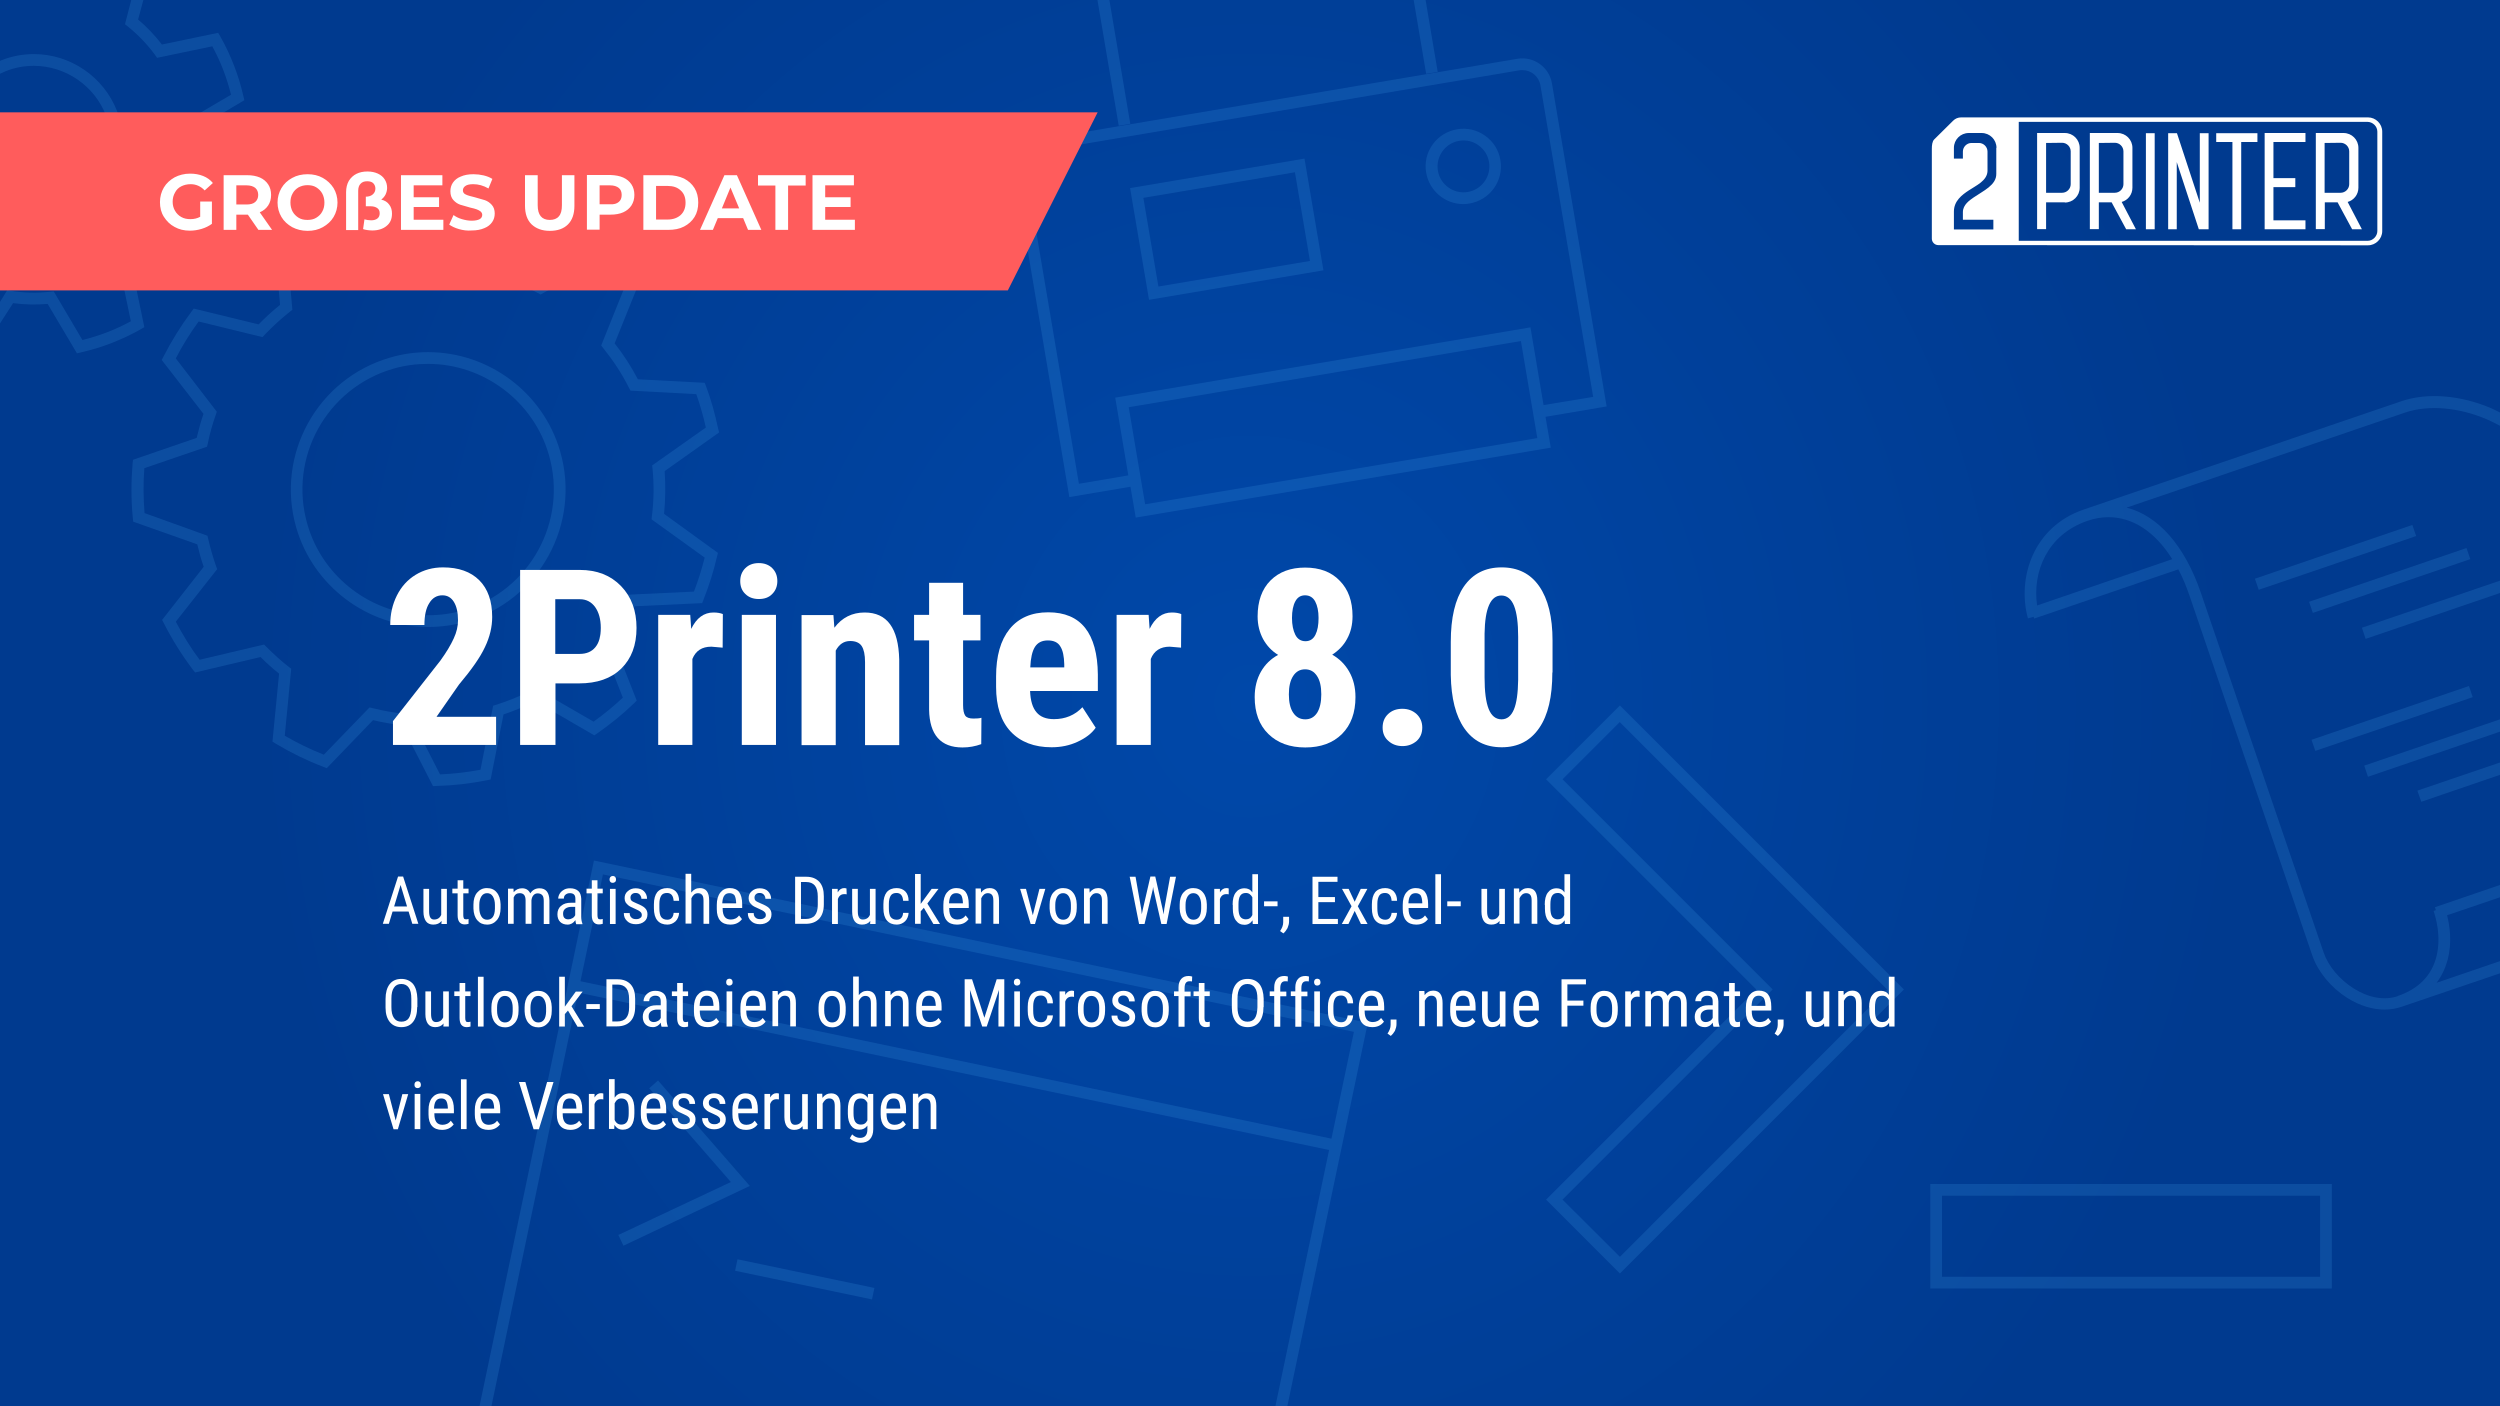 <?xml version="1.0" encoding="utf-8"?>
<!-- Generator: Adobe Illustrator 17.1.0, SVG Export Plug-In . SVG Version: 6.00 Build 0)  -->
<!DOCTYPE svg PUBLIC "-//W3C//DTD SVG 1.1//EN" "http://www.w3.org/Graphics/SVG/1.1/DTD/svg11.dtd">
<svg version="1.1" id="Layer_1" xmlns:v="https://vecta.io/nano"
	 xmlns="http://www.w3.org/2000/svg" xmlns:xlink="http://www.w3.org/1999/xlink" x="0px" y="0px" viewBox="0 0 1280 720"
	 enable-background="new 0 0 1280 720" xml:space="preserve">
<rect x="0" y="0" width="1280" height="720" fill="#808080" stroke="none"/>
<radialGradient id="SVGID_1_" cx="640" cy="383.803" r="511.189" gradientTransform="matrix(1 0 0 -1.071 0 770.976)" gradientUnits="userSpaceOnUse">
	<stop  offset="0" style="stop-color:#0048A9"/>
	<stop  offset="1" style="stop-color:#003A8F"/>
</radialGradient>
<path fill="url(#SVGID_1_)" d="M0,0h1280v720H0V0z"/>
<path fill-rule="evenodd" clip-rule="evenodd" fill="#FFFFFF" d="M1212.4,125.6c-52.8,0-167.2-0.1-220-0.1c-1.8,0-3.3-1.5-3.3-3.3
	V76.2c0-1.8,0.2-3.8,1.2-4.8l9.7-9.6c1.1-1.1,2.5-1.7,4.2-1.7c48.8,0,159.4,0,208.2,0c4,0,7.3,3.3,7.3,7.3v50.9
	C1219.7,122.3,1216.4,125.6,1212.4,125.6L1212.4,125.6z M1217.2,67.4c0-1.4-0.6-2.6-1.5-3.5c-0.9-0.9-2.2-1.5-3.5-1.5h-178.6v60.9
	h178.6c1.4,0,2.6-0.6,3.5-1.5c0.9-0.9,1.5-2.2,1.5-3.5V67.4L1217.2,67.4z M1098.7,117.4l4.5,0V68.2h-4.5V117.4L1098.7,117.4z
	 M1057.2,103.7c4.2,0,7.6-3.4,7.6-7.6c0-6.8,0-13.6,0-20.4c0-4.2-3.4-7.6-7.6-7.6l-14.2,0v49.2h4.6v-13.7H1057.2L1057.2,103.7z
	 M1060.2,77.5c0-2.4-2-4.4-4.4-4.4l-8.2,0.1v25.5h8.2c2.4,0,4.4-2,4.4-4.4V77.5L1060.2,77.5z M1081.2,103.7l7.4,13.7h5l-7.3-14
	c3.2-0.9,5.5-3.8,5.5-7.3c0-6.8,0-13.6,0-20.4c0-4.2-3.4-7.6-7.6-7.6l-14.2,0v49.2h4.6v-13.7H1081.2L1081.2,103.7z M1087.2,77.5
	c0-2.4-2-4.4-4.4-4.4l-8.2,0.1v25.5h8.2c2.4,0,4.4-2,4.4-4.4V77.5L1087.2,77.5z M1159.5,117.4l20.9,0v-4.6h-16.4v-17h11.2v-4.6
	h-11.2V72.7h16.4v-4.6h-20.9V117.4L1159.5,117.4z M1196.9,103.7l7.4,13.7h5l-7.3-14c3.2-0.9,5.5-3.8,5.5-7.3c0-6.8,0-13.6,0-20.4
	c0-4.2-3.4-7.6-7.6-7.6l-14.2,0v49.2h4.6v-13.7H1196.9L1196.9,103.7z M1202.8,77.5c0-2.4-2-4.4-4.4-4.4l-8.2,0.1v25.5h8.2
	c2.4,0,4.4-2,4.4-4.4V77.5L1202.8,77.5z M1110,117.4l4.5,0V83l11.3,34.4l5,0V68.2h-4.5v35.6l-11.7-35.6h-4.5V117.4L1110,117.4z
	 M1155.8,72.7l0-4.5h-8.3h-4.5h-8.3v4.5h8.3v44.7l4.5,0V72.7H1155.8L1155.8,72.7z M1022.2,75.7c0-4.2-3.4-7.6-7.6-7.6h-6.6
	c-4.2,0-7.6,3.4-7.6,7.6v5.5h4.6v-3.6c0-2.4,2-4.4,4.4-4.4h3.8c2.4,0,4.4,2,4.4,4.4v10c-0.2,5-5.9,7.4-9.6,9.9
	c-3.5,2.3-7.6,5.4-7.6,10.8v9.2h20.2v-5H1005v-3.9c0-3.8,3.5-6.1,5.5-7.5c4.9-3.4,11.7-6.3,11.6-12.1h0V75.7z"/>
<g opacity="0.2">
	
		<rect x="1221.5" y="325.7" transform="matrix(0.323 0.946 -0.946 0.323 1177.663 -909.489)" fill="#3E9AE5" width="6" height="85.2"/>
	<path fill="#3E9AE5" d="M6.7,155.2c5.8,0.8,11.8,0.9,17.7,0.4l15,25.3l2.1-0.5c5.3-1.2,10.6-2.8,15.7-4.8c5.1-2,10.1-4.3,14.8-7
		l1.9-1.1l-6-28.8c4.7-3.6,9-7.7,12.8-12.2l28.5,7.3l1.2-1.8c5.9-9.3,10.3-19.3,13.2-29.9l0.6-2.1L99.4,84
		c0.8-5.9,0.9-11.8,0.4-17.7l25.3-15l-0.5-2.1c-1.2-5.3-2.8-10.6-4.8-15.7c-2-5.1-4.3-10.1-7-14.8l-1.1-1.9l-28.8,6
		c-3.6-4.7-7.7-9-12.2-12.8L73.4,0h-6.2L64,12.4l1.5,1.2c5.2,4.2,9.8,9,13.8,14.4l1.1,1.6l28.3-5.9c2.1,3.9,4,7.9,5.6,12.1
		c1.6,4.1,2.9,8.4,4,12.7L93.4,63.1l0.2,1.9c0.7,6.6,0.6,13.3-0.5,20l-0.3,1.9l24.2,15.8c-2.5,8.5-6.1,16.7-10.7,24.3l-28-7.2
		l-1.2,1.5c-4.2,5.2-9,9.8-14.4,13.8l-1.6,1.1l5.9,28.3c-3.9,2.1-7.9,4-12.1,5.6c-4.1,1.6-8.4,2.9-12.7,4l-14.7-24.9l-1.9,0.2
		c-6.6,0.7-13.4,0.6-20-0.5l-1.9-0.3L0,154.6v11L6.7,155.2z"/>
	<path fill="#3E9AE5" d="M33.9,115.8c11.4-4.4,20.3-13,25.2-24.1c4.9-11.1,5.2-23.5,0.8-34.9c-6.8-17.4-23.8-29.1-42.5-29.1
		c-5.6,0-11.2,1-16.5,3.1c-0.3,0.1-0.6,0.3-1,0.4v6.6c1-0.5,2.1-1,3.1-1.4c4.6-1.8,9.4-2.7,14.3-2.7c16.2,0,31.1,10.2,36.9,25.3
		c3.8,9.9,3.6,20.6-0.7,30.3c-4.3,9.7-12.1,17.1-21.9,20.9c-4.6,1.8-9.4,2.7-14.3,2.7c-6.2,0-12.1-1.5-17.5-4.1v6.6
		c5.4,2.3,11.4,3.5,17.5,3.5C23.1,118.9,28.6,117.9,33.9,115.8z"/>
	<path fill="#3E9AE5" d="M1193.9,606.2H988.3v53.5h205.6V606.2z M1187.9,653.7H994.3v-41.5h193.6V653.7z"/>
	<polygon fill="#3E9AE5" points="1211.2,327.1 1280,303.6 1280,297.3 1209.3,321.4 	"/>
	<polygon fill="#3E9AE5" points="1280,396.7 1280,390.4 1237.7,404.8 1239.7,410.5 	"/>
	
		<rect x="409.1" y="619" transform="matrix(-0.205 0.979 -0.979 -0.205 1137.559 385.818)" fill="#3E9AE5" width="6" height="71.6"/>
	<polygon fill="#3E9AE5" points="319.2,637.8 383.9,607.2 336.9,553.2 332.4,557.2 374.2,605.2 316.6,632.3 	"/>
	<path fill="#3E9AE5" d="M659.1,720l40.6-193.4l0.6-2.9l-396.2-83.1L245.5,720h6.1L296,508.2l384.5,80.6L653,720H659.1z
		 M297.2,502.4l11.5-54.7l384.5,80.6L681.7,583L297.2,502.4z"/>
	<polygon fill="#3E9AE5" points="1280,374.6 1280,368.3 1210.5,392 1212.4,397.7 	"/>
	<path fill="#3E9AE5" d="M829.4,652l145.4-145.4L829.4,361.2L791.6,399l107.6,107.6L791.6,614.2L829.4,652z M800,399l29.3-29.3
		l136.9,136.9L829.4,643.5L800,614.2l107.6-107.6L800,399z"/>
	<polygon fill="#3E9AE5" points="730.2,37.8 736.1,36.8 729.9,0 723.8,0 	"/>
	<path fill="#3E9AE5" d="M578.6,96.3l9.7,57.2l89.3-15.1l-9.7-57.2L578.6,96.3z M593.1,146.7l-7.7-45.4L663,88.2l7.7,45.4
		L593.1,146.7z"/>
	<polygon fill="#3E9AE5" points="572.8,64.4 578.7,63.4 568,0 561.9,0 	"/>
	<path fill="#3E9AE5" d="M1280,492.1l-32.5,11.1c2.6-3.4,4.5-7.4,5.7-11.8c2.3-8.7,1.1-17.3-0.3-22.8l27.1-9.2v-6.3l-33.3,11.4
		l0.5,1.5l-1.2,0.4c1.3,3.8,4,13.6,1.4,23.6c-2.5,9.6-9.2,16.4-19.9,20l0,0.1c-6.8,2.2-14.8,0.8-22.4-4
		c-7.3-4.6-13.1-11.5-15.5-18.7l-62.8-184c-8.3-24.2-21.9-39.4-38-43.5l142.7-48.7c11.8-4,27.5-2.7,42,3.6c2.3,1,4.4,2.1,6.5,3.2
		v-6.8c-1.3-0.7-2.7-1.3-4.1-2c-15.8-6.9-33.1-8.3-46.3-3.8l-162.8,55.5v0c-26,8.9-34.1,35.3-28.5,55.7l2.9-0.8l0.3,0.9l73.8-25.2
		c2.2,4.1,4.1,8.7,5.8,13.7l62.8,184c2.9,8.4,9.6,16.5,18,21.8c6.3,3.9,12.8,5.9,19,5.9c3.1,0,6-0.5,8.9-1.5l50.3-17.1V492.1z
		 M1043,310c-2.5-17.1,5.1-36.2,25.7-43.3c3.7-1.3,7.3-1.9,10.9-1.9c12.5,0,23.9,7.6,32.6,21.5L1043,310z"/>
	<path fill="#3E9AE5" d="M219.2,180.3c-6.6,0-13.1,0.9-19.5,2.8c-37.3,10.8-58.8,49.9-48,87.1c8.7,29.9,36.5,50.8,67.6,50.8
		c6.6,0,13.1-0.9,19.5-2.8c37.3-10.8,58.8-49.9,48-87.1C278.2,201.2,250.4,180.3,219.2,180.3z M237.1,312.5
		c-5.8,1.7-11.8,2.5-17.8,2.5c-28.5,0-54-19.1-61.9-46.5c-9.9-34.1,9.8-69.8,43.9-79.7c5.8-1.7,11.8-2.5,17.8-2.5
		c28.5,0,54,19.1,61.9,46.5C290.9,266.9,271.2,302.6,237.1,312.5z"/>
	<path fill="#3E9AE5" d="M367.7,219.5c-0.8-3.7-1.7-7.4-2.7-11c-1-3.6-2.2-7.2-3.5-10.7l-0.7-1.8l-34.2-1.8
		c-3.4-6.5-7.4-12.7-11.9-18.4l12.7-31.5l-1.4-1.4c-5.5-5.4-11.4-10.4-17.6-14.9l-1.6-1.1l-30,17.1c-6-3.2-12.2-5.9-18.6-8.1
		l-6.4-33.3l-2-0.4c-7.9-1.6-16-2.6-24-3L224,99l-16.2,30.9c-5.9,0.6-11.7,1.6-17.5,3L167,108.3l-1.9,0.7c-8,3.1-15.8,6.8-23.2,11.2
		l-1.6,1l3.1,34.9c-3.9,3.1-7.6,6.5-11,10l-33.2-8.1l-1.2,1.6c-5.4,7.2-10.2,15-14.3,23l-0.9,1.7l21.4,27.6c-1.4,4-2.5,8.1-3.5,12.3
		l-32.6,11.2l-0.2,1.9c-0.8,9.2-0.8,18.6,0.1,27.9l0.2,1.9l32.8,11.6c0.5,2,1,3.9,1.5,5.8c0.5,1.8,1.1,3.7,1.8,5.7L83,317.4l0.9,1.7
		c4.2,8.3,9.2,16.3,14.8,23.7l1.2,1.5l33.5-7.9c3,3,6.2,5.9,9.5,8.5l-3.4,34.8l1.6,1c7.8,4.7,16,8.7,24.4,11.9l1.8,0.7l23.7-24.6
		c4.8,1.2,9.7,2,14.7,2.6l16,31.2l1.9-0.1c8.5-0.2,17.1-1.2,25.6-2.9l2-0.4l6.6-33.3c5.6-1.9,11.1-4.2,16.3-6.8l30.2,17.5l1.6-1.1
		c6.6-4.6,12.9-9.7,18.7-15.3l1.4-1.4l-12.4-31.5c4.2-5.3,8.1-10.9,11.4-16.8l34.5-1.6l0.7-1.8c2.8-7.1,5.2-14.5,6.9-22l0.5-1.9
		L340,263.1c0.7-7.2,0.8-14.6,0.3-21.9l27.9-19.8L367.7,219.5z M333.9,238.3l0.2,1.7c0.8,8,0.7,16.2-0.3,24.1l-0.2,1.8l27.2,19.6
		c-1.5,5.9-3.3,11.7-5.5,17.4l-34,1.6l-0.8,1.5c-3.6,6.6-7.9,12.9-12.7,18.7l-1.1,1.4l12.2,31.1c-4.7,4.4-9.7,8.5-15,12.3
		l-29.7-17.2l-1.5,0.8c-5.9,3.1-12.2,5.7-18.5,7.7l-1.7,0.5l-6.5,32.8c-6.8,1.3-13.8,2.1-20.7,2.4l-15.7-30.7l-1.6-0.2
		c-5.7-0.6-11.5-1.6-17.1-3l-1.7-0.4l-23.4,24.2c-6.9-2.7-13.6-6-20-9.7l3.3-34.3l-1.3-1c-4-3.1-7.8-6.6-11.4-10.2l-1.2-1.2l-33,7.8
		c-4.6-6.1-8.6-12.7-12.2-19.5l21.2-26.9l-0.6-1.6c-0.8-2.4-1.6-4.7-2.2-6.9c-0.7-2.3-1.2-4.6-1.8-7l-0.4-1.6L74,262.7
		c-0.6-7.6-0.7-15.4-0.1-23l32.1-11l0.4-1.7c1-5,2.4-9.9,4.1-14.7l0.5-1.5L90,183.5c3.4-6.6,7.3-12.9,11.7-18.9l32.7,8l1.2-1.3
		c4-4.2,8.3-8.1,12.8-11.7l1.3-1l-3.1-34.3c6-3.4,12.3-6.5,18.8-9l23,24.3l1.7-0.4c6.5-1.7,13.1-2.8,19.8-3.4l1.6-0.1l15.9-30.4
		c6.4,0.4,12.8,1.2,19.2,2.4l6.3,32.8l1.7,0.5c7.1,2.3,14.1,5.3,20.7,9l1.5,0.8l29.6-16.8c4.9,3.6,9.5,7.6,13.9,11.8l-12.5,31.1
		l1.1,1.4c5,6.2,9.5,13,13.1,20.2l0.8,1.5l33.7,1.8c1,2.8,1.9,5.6,2.7,8.5c0.8,2.8,1.6,5.7,2.2,8.6L333.9,238.3z"/>
	<path fill="#3E9AE5" d="M794.6,42.7c-1.4-8.3-9.3-14-17.7-12.6L532.1,71.5c-4,0.7-7.6,2.9-9.9,6.2c-2.4,3.3-3.3,7.4-2.6,11.4
		l27.9,165.4l31.3-5.3l2.7,15.8L794,229.2l-2.7-15.8l31.3-5.3L794.6,42.7z M586.3,258.2l-8.4-49.7l200.8-33.9l8.4,49.7L586.3,258.2z
		 M790.3,207.4l-6.7-39.8L571,203.6l6.7,39.8l-25.3,4.3L525.4,88.2c-0.4-2.5,0.2-4.9,1.6-7c1.4-2,3.6-3.4,6-3.8l244.9-41.4
		c0.5-0.1,1-0.1,1.6-0.1c4.5,0,8.4,3.2,9.2,7.8l27,159.5L790.3,207.4z"/>
	<path fill="#3E9AE5" d="M760.4,69.5c-4.2-3-9.3-4.2-14.4-3.3c-5.1,0.9-9.5,3.6-12.5,7.8c-3,4.2-4.2,9.3-3.3,14.4
		c1.6,9.4,9.8,16.1,19,16.1c1.1,0,2.1-0.1,3.2-0.3c10.5-1.8,17.6-11.7,15.8-22.2C767.4,76.9,764.6,72.5,760.4,69.5z M751.5,98.3
		c-7.2,1.2-14.1-3.7-15.3-10.9s3.7-14.1,10.9-15.3c0.7-0.1,1.5-0.2,2.2-0.2c2.7,0,5.4,0.8,7.7,2.5c2.9,2.1,4.8,5.1,5.4,8.6
		C763.6,90.2,758.7,97.1,751.5,98.3z"/>
	
		<rect x="1193" y="242.3" transform="matrix(-0.323 -0.946 0.946 -0.323 1312.584 1508.812)" fill="#3E9AE5" width="6" height="85.2"/>
	
		<rect x="1220.3" y="255.1" transform="matrix(0.323 0.946 -0.946 0.323 1110.009 -956.203)" fill="#3E9AE5" width="6" height="85.2"/>
</g>
<path fill="#FF5C5C" d="M516,148.7H0V57.5h562L516,148.7z"/>
<g>
	<path fill="#FFFFFF" d="M254,381.4h-52.8v-12.2l24.3-31c3.1-4.3,5.3-8,6.8-11.3c1.5-3.2,2.2-6.3,2.2-9.3c0-4-0.7-7.1-2.1-9.4
		c-1.4-2.3-3.4-3.4-5.9-3.4c-2.8,0-5.1,1.3-6.7,4c-1.7,2.6-2.5,6.4-2.5,11.2h-17.5c0-5.5,1.1-10.5,3.4-15.1
		c2.3-4.6,5.5-8.1,9.6-10.6c4.1-2.5,8.8-3.8,14-3.8c8,0,14.2,2.2,18.6,6.6c4.4,4.4,6.6,10.7,6.6,18.8c0,5-1.2,10.2-3.7,15.4
		c-2.4,5.2-6.9,11.6-13.3,19.2l-11.5,16.5H254V381.4z"/>
	<path fill="#FFFFFF" d="M284.4,349.9v31.5h-18.1v-89.6h30.5c8.9,0,15.9,2.8,21.2,8.3c5.3,5.5,7.9,12.6,7.9,21.4
		c0,8.8-2.6,15.7-7.8,20.8c-5.2,5.1-12.4,7.6-21.7,7.6H284.4z M284.4,334.8h12.4c3.4,0,6.1-1.1,8-3.4c1.9-2.3,2.8-5.5,2.8-9.9
		c0-4.5-1-8-2.9-10.7c-1.9-2.6-4.5-4-7.8-4h-12.6V334.8z"/>
	<path fill="#FFFFFF" d="M370,331.6l-5.8-0.5c-4.8,0-8,2.1-9.7,6.3v44h-17.5v-66.6h16.4l0.5,7.2c2.7-5.6,6.5-8.4,11.4-8.4
		c2,0,3.6,0.3,4.8,0.8L370,331.6z"/>
	<path fill="#FFFFFF" d="M379,297.5c0-2.7,0.9-4.9,2.6-6.6c1.7-1.7,4-2.6,6.9-2.6c2.9,0,5.2,0.9,6.9,2.6c1.7,1.7,2.6,3.9,2.6,6.6
		c0,2.7-0.9,4.9-2.6,6.6c-1.7,1.8-4,2.6-6.9,2.6c-2.9,0-5.2-0.9-6.9-2.6C379.8,302.4,379,300.2,379,297.5z M397.3,381.4h-17.5v-66.6
		h17.5V381.4z"/>
	<path fill="#FFFFFF" d="M426.7,314.8l0.5,6.6c3.9-5.2,9.1-7.8,15.5-7.8c11.5,0,17.3,8,17.7,24.1v43.8h-17.5v-42.5
		c0-3.8-0.6-6.5-1.7-8.2c-1.1-1.7-3.1-2.6-5.9-2.6c-3.2,0-5.6,1.6-7.4,4.9v48.4h-17.5v-66.6H426.7z"/>
	<path fill="#FFFFFF" d="M493.1,298.4v16.4h8.9v13.1h-8.9v33.1c0,2.6,0.4,4.4,1.1,5.4c0.7,1,2.1,1.5,4.2,1.5c1.7,0,3.1-0.1,4.1-0.4
		l-0.1,13.5c-3,1.1-6.2,1.7-9.6,1.7c-11.2,0-16.9-6.5-17.1-19.4v-35.4h-7.7v-13.1h7.7v-16.4H493.1z"/>
	<path fill="#FFFFFF" d="M538.4,382.6c-8.9,0-15.9-2.7-20.9-8c-5-5.3-7.5-13-7.5-22.9v-5.3c0-10.5,2.3-18.6,6.9-24.3
		c4.6-5.7,11.2-8.6,19.8-8.6c8.4,0,14.7,2.7,18.9,8c4.2,5.3,6.4,13.3,6.5,23.8v8.5h-34.7c0.2,5,1.3,8.6,3.3,10.9
		c1.9,2.3,4.9,3.5,8.9,3.5c5.8,0,10.7-2,14.6-6.1l6.8,10.5c-2.1,3-5.2,5.3-9.3,7.2C547.6,381.7,543.2,382.6,538.4,382.6z
		 M527.5,341.7h17.4v-1.6c-0.1-4-0.7-7.1-2-9.1c-1.2-2.1-3.4-3.1-6.4-3.1c-3,0-5.2,1.1-6.6,3.3C528.5,333.4,527.7,336.9,527.5,341.7
		z"/>
	<path fill="#FFFFFF" d="M604.7,331.6l-5.8-0.5c-4.8,0-8,2.1-9.7,6.3v44h-17.5v-66.6h16.4l0.5,7.2c2.7-5.6,6.5-8.4,11.4-8.4
		c2,0,3.6,0.3,4.8,0.8L604.7,331.6z"/>
	<path fill="#FFFFFF" d="M692.5,315.5c0,4.3-0.9,8.2-2.8,11.6c-1.8,3.4-4.4,6-7.6,8.1c3.7,2.1,6.6,5,8.7,8.7c2.1,3.7,3.2,8,3.2,13
		c0,8-2.3,14.3-6.9,18.9c-4.6,4.6-10.9,6.9-18.8,6.9c-7.9,0-14.2-2.3-18.9-6.9c-4.7-4.6-7-10.9-7-18.9c0-5,1.1-9.3,3.2-13
		c2.1-3.7,5.1-6.6,8.8-8.6c-3.3-2-5.8-4.7-7.7-8.1c-1.8-3.4-2.8-7.2-2.8-11.6c0-7.8,2.2-14,6.6-18.4c4.4-4.4,10.3-6.6,17.7-6.6
		c7.5,0,13.4,2.2,17.7,6.7C690.3,301.7,692.5,307.8,692.5,315.5z M668.3,368.3c2.6,0,4.6-1.1,6.1-3.4c1.4-2.3,2.1-5.4,2.1-9.4
		c0-4-0.7-7.2-2.2-9.4c-1.5-2.3-3.5-3.4-6.1-3.4s-4.6,1.1-6.1,3.4c-1.5,2.3-2.2,5.4-2.2,9.4c0,4,0.7,7.2,2.2,9.4
		C663.6,367.2,665.7,368.3,668.3,368.3z M675.1,316.4c0-3.5-0.6-6.3-1.7-8.4c-1.1-2.1-2.9-3.2-5.2-3.2c-2.2,0-3.9,1-5,3.1
		c-1.1,2-1.7,4.9-1.7,8.5c0,3.5,0.6,6.4,1.7,8.6c1.1,2.2,2.9,3.3,5.2,3.3s4-1.1,5.1-3.3C674.6,322.8,675.1,320,675.1,316.4z"/>
	<path fill="#FFFFFF" d="M707.9,372.5c0-2.8,0.9-5.1,2.8-6.9c1.9-1.8,4.3-2.7,7.3-2.7c2.9,0,5.3,0.9,7.3,2.7
		c1.9,1.8,2.9,4.1,2.9,6.9c0,2.9-1,5.2-2.9,6.9c-2,1.7-4.4,2.6-7.2,2.6c-2.9,0-5.3-0.9-7.2-2.6C708.9,377.7,707.9,375.4,707.9,372.5
		z"/>
	<path fill="#FFFFFF" d="M794.8,344.3c0,12.4-2.2,21.9-6.7,28.4c-4.5,6.6-10.9,9.9-19.2,9.9c-8.3,0-14.6-3.2-19.1-9.6
		c-4.5-6.4-6.8-15.5-7-27.4v-16.9c0-12.4,2.2-21.8,6.7-28.4c4.5-6.5,10.9-9.8,19.3-9.8s14.8,3.2,19.3,9.7c4.5,6.5,6.8,15.7,6.8,27.8
		V344.3z M777.3,326.1c0-7.1-0.7-12.4-2.1-15.9c-1.4-3.5-3.6-5.3-6.5-5.3c-5.5,0-8.4,6.5-8.6,19.5v22.4c0,7.3,0.7,12.7,2.1,16.2
		c1.4,3.5,3.6,5.3,6.6,5.3c2.8,0,4.9-1.7,6.3-5c1.4-3.3,2.1-8.4,2.2-15.2V326.1z"/>
</g>
<g>
	<path fill="#FFFFFF" d="M209.2,466.7H201l-1.9,6.3H196l7.8-24.2h2.6l7.8,24.2h-3.1L209.2,466.7z M201.8,464.1h6.6l-3.3-11
		L201.8,464.1z"/>
	<path fill="#FFFFFF" d="M226.1,471.5c-1,1.3-2.4,1.9-4.3,1.9c-1.6,0-2.9-0.6-3.7-1.7s-1.3-2.8-1.3-4.9v-11.7h2.9v11.5
		c0,2.8,0.8,4.2,2.5,4.2c1.8,0,3-0.8,3.7-2.4v-13.3h2.9v18h-2.8L226.1,471.5z"/>
	<path fill="#FFFFFF" d="M237.2,450.7v4.3h2.7v2.4h-2.7v11.2c0,0.7,0.1,1.2,0.3,1.6c0.2,0.4,0.6,0.5,1.2,0.5c0.4,0,0.8-0.1,1.2-0.2
		l0,2.5c-0.7,0.2-1.3,0.3-2,0.3c-1.2,0-2-0.4-2.7-1.2c-0.6-0.8-0.9-2-0.9-3.5v-11.2h-2.7v-2.4h2.7v-4.3H237.2z"/>
	<path fill="#FFFFFF" d="M242.4,463.2c0-2.6,0.6-4.7,1.9-6.2c1.3-1.5,2.9-2.3,5-2.3c2.1,0,3.8,0.7,5,2.2c1.3,1.5,1.9,3.5,2,6.1v1.9
		c0,2.6-0.6,4.7-1.9,6.2c-1.3,1.5-2.9,2.3-5,2.3c-2.1,0-3.7-0.7-5-2.2c-1.3-1.5-1.9-3.5-2-6V463.2z M245.4,464.9
		c0,1.8,0.4,3.3,1.1,4.4c0.7,1.1,1.7,1.6,2.9,1.6c2.6,0,3.9-1.9,4-5.6v-2c0-1.8-0.4-3.3-1.1-4.4s-1.7-1.6-2.9-1.6
		c-1.2,0-2.2,0.5-2.9,1.6c-0.7,1.1-1.1,2.5-1.1,4.3V464.9z"/>
	<path fill="#FFFFFF" d="M262.9,455.1l0.1,1.7c1.1-1.3,2.5-2,4.3-2c2,0,3.4,0.9,4.2,2.6c1.1-1.7,2.7-2.6,4.7-2.6
		c3.3,0,5,2.1,5.1,6.2v12.1h-2.9v-11.8c0-1.3-0.2-2.3-0.7-2.9s-1.3-1-2.4-1c-0.9,0-1.6,0.3-2.2,1c-0.6,0.7-0.9,1.6-1,2.6v12h-3v-12
		c0-2.5-1-3.7-3-3.7c-1.5,0-2.5,0.7-3.1,2.2v13.5h-2.9v-18H262.9z"/>
	<path fill="#FFFFFF" d="M295,473.1c-0.2-0.4-0.3-1-0.4-2c-1,1.5-2.4,2.3-4,2.3c-1.6,0-2.9-0.5-3.8-1.4c-0.9-0.9-1.4-2.2-1.4-3.9
		c0-1.8,0.6-3.3,1.9-4.3c1.2-1.1,2.9-1.6,5.1-1.6h2.2v-1.9c0-1.1-0.2-1.8-0.7-2.3c-0.5-0.5-1.2-0.7-2.2-0.7c-0.9,0-1.6,0.3-2.2,0.8
		c-0.6,0.5-0.8,1.2-0.8,2h-2.9c0-0.9,0.3-1.8,0.8-2.6c0.5-0.8,1.3-1.5,2.2-2c0.9-0.5,1.9-0.7,3.1-0.7c1.8,0,3.2,0.5,4.2,1.4
		c1,0.9,1.4,2.2,1.5,4v9.1c0,1.4,0.2,2.6,0.6,3.6v0.3H295z M291,470.7c0.7,0,1.4-0.2,2.1-0.6c0.7-0.4,1.1-0.9,1.4-1.5v-4.3h-1.7
		c-1.4,0-2.5,0.3-3.3,0.9c-0.8,0.6-1.2,1.4-1.2,2.5c0,1,0.2,1.8,0.6,2.2C289.4,470.5,290.1,470.7,291,470.7z"/>
	<path fill="#FFFFFF" d="M305.9,450.7v4.3h2.7v2.4h-2.7v11.2c0,0.7,0.1,1.2,0.3,1.6c0.2,0.4,0.6,0.5,1.2,0.5c0.4,0,0.8-0.1,1.2-0.2
		l0,2.5c-0.7,0.2-1.3,0.3-2,0.3c-1.2,0-2-0.4-2.7-1.2c-0.6-0.8-0.9-2-0.9-3.5v-11.2h-2.7v-2.4h2.7v-4.3H305.9z"/>
	<path fill="#FFFFFF" d="M315.4,450.3c0,0.5-0.1,0.9-0.4,1.2c-0.3,0.3-0.7,0.5-1.3,0.5c-0.6,0-1-0.2-1.2-0.5
		c-0.3-0.3-0.4-0.7-0.4-1.2s0.1-0.9,0.4-1.3c0.3-0.3,0.7-0.5,1.2-0.5c0.6,0,1,0.2,1.3,0.5C315.3,449.4,315.4,449.8,315.4,450.3z
		 M315.2,473.1h-2.9v-18h2.9V473.1z"/>
	<path fill="#FFFFFF" d="M328.6,468.5c0-0.6-0.2-1.2-0.7-1.6c-0.5-0.5-1.4-1-2.8-1.6c-1.6-0.7-2.7-1.2-3.3-1.7s-1.1-1-1.5-1.6
		c-0.3-0.6-0.5-1.3-0.5-2.1c0-1.5,0.5-2.7,1.6-3.6c1.1-1,2.4-1.5,4.1-1.5c1.7,0,3.2,0.5,4.2,1.5s1.6,2.3,1.6,3.9h-2.9
		c0-0.8-0.3-1.5-0.8-2.1c-0.5-0.6-1.2-0.9-2.1-0.9c-0.9,0-1.5,0.2-2,0.7c-0.5,0.4-0.7,1-0.7,1.8c0,0.6,0.2,1.1,0.5,1.4
		c0.4,0.4,1.2,0.8,2.6,1.4c2.2,0.9,3.7,1.7,4.4,2.5c0.8,0.8,1.2,1.8,1.2,3.1c0,1.6-0.5,2.8-1.6,3.7c-1.1,0.9-2.5,1.4-4.3,1.4
		c-1.9,0-3.4-0.5-4.5-1.6c-1.2-1.1-1.7-2.4-1.7-4.1h3c0,1,0.3,1.8,0.9,2.3c0.6,0.6,1.4,0.8,2.4,0.8c1,0,1.7-0.2,2.2-0.7
		C328.3,469.8,328.6,469.2,328.6,468.5z"/>
	<path fill="#FFFFFF" d="M341.6,470.9c1,0,1.8-0.3,2.3-0.9c0.6-0.6,0.9-1.5,1-2.6h2.8c-0.1,1.7-0.7,3.2-1.8,4.3
		c-1.2,1.1-2.6,1.7-4.2,1.7c-2.2,0-3.9-0.7-5.1-2.1c-1.2-1.4-1.8-3.5-1.8-6.3v-2c0-2.7,0.6-4.8,1.7-6.2c1.2-1.4,2.9-2.1,5.1-2.1
		c1.8,0,3.3,0.6,4.4,1.7s1.7,2.8,1.7,4.8h-2.8c-0.1-1.3-0.4-2.3-1-3c-0.6-0.7-1.4-1-2.4-1c-1.3,0-2.3,0.4-2.9,1.3
		c-0.6,0.9-1,2.3-1,4.2v2.3c0,2.1,0.3,3.6,0.9,4.5C339.2,470.4,340.2,470.9,341.6,470.9z"/>
	<path fill="#FFFFFF" d="M354,456.9c1.1-1.4,2.5-2.2,4.3-2.2c3.2,0,4.8,2.1,4.8,6.4v11.9h-2.9v-11.8c0-1.4-0.2-2.4-0.7-3
		c-0.5-0.6-1.2-0.9-2.1-0.9c-0.7,0-1.4,0.2-2,0.7c-0.6,0.5-1,1.1-1.4,1.9v13H351v-25.5h2.9V456.9z"/>
	<path fill="#FFFFFF" d="M373.9,473.4c-2.2,0-4-0.7-5.1-2c-1.2-1.3-1.8-3.3-1.8-5.9v-2.2c0-2.7,0.6-4.8,1.8-6.3
		c1.2-1.5,2.8-2.3,4.9-2.3c2.1,0,3.7,0.7,4.7,2c1,1.3,1.6,3.4,1.6,6.3v1.9h-10v0.4c0,1.9,0.4,3.3,1.1,4.2c0.7,0.9,1.8,1.3,3.1,1.3
		c0.9,0,1.6-0.2,2.3-0.5c0.7-0.3,1.3-0.8,1.9-1.6l1.5,1.9C378.4,472.5,376.5,473.4,373.9,473.4z M373.5,457.3
		c-1.2,0-2.1,0.4-2.7,1.3c-0.6,0.8-0.9,2.1-1,3.9h7.1V462c-0.1-1.7-0.4-2.9-0.9-3.7C375.4,457.7,374.6,457.3,373.5,457.3z"/>
	<path fill="#FFFFFF" d="M392.1,468.5c0-0.6-0.2-1.2-0.7-1.6c-0.5-0.5-1.4-1-2.8-1.6c-1.6-0.7-2.7-1.2-3.3-1.7s-1.1-1-1.5-1.6
		c-0.3-0.6-0.5-1.3-0.5-2.1c0-1.5,0.5-2.7,1.6-3.6c1.1-1,2.4-1.5,4.1-1.5c1.7,0,3.2,0.5,4.2,1.5s1.6,2.3,1.6,3.9h-2.9
		c0-0.8-0.3-1.5-0.8-2.1c-0.5-0.6-1.2-0.9-2.1-0.9c-0.9,0-1.5,0.2-2,0.7c-0.5,0.4-0.7,1-0.7,1.8c0,0.6,0.2,1.1,0.5,1.4
		c0.4,0.4,1.2,0.8,2.6,1.4c2.2,0.9,3.7,1.7,4.4,2.5c0.8,0.8,1.2,1.8,1.2,3.1c0,1.6-0.5,2.8-1.6,3.7c-1.1,0.9-2.5,1.4-4.3,1.4
		c-1.9,0-3.4-0.5-4.5-1.6c-1.2-1.1-1.7-2.4-1.7-4.1h3c0,1,0.3,1.8,0.9,2.3c0.6,0.6,1.4,0.8,2.4,0.8c1,0,1.7-0.2,2.2-0.7
		C391.8,469.8,392.1,469.2,392.1,468.5z"/>
	<path fill="#FFFFFF" d="M407.1,473.1v-24.2h5.8c2.8,0,5,0.9,6.6,2.6c1.6,1.8,2.3,4.2,2.3,7.4v4.1c0,3.2-0.8,5.7-2.4,7.4
		c-1.6,1.7-3.9,2.6-6.9,2.6H407.1z M410.1,451.5v19h2.4c2.1,0,3.7-0.6,4.7-1.8c1-1.2,1.5-3,1.5-5.4v-4.3c0-2.5-0.5-4.4-1.5-5.6
		s-2.5-1.8-4.4-1.8H410.1z"/>
	<path fill="#FFFFFF" d="M433.5,457.9c-0.4-0.1-0.9-0.1-1.3-0.1c-1.5,0-2.6,0.8-3.2,2.5v12.8H426v-18h2.9l0,1.8
		c0.8-1.4,1.9-2.2,3.3-2.2c0.5,0,0.9,0.1,1.2,0.2L433.5,457.9z"/>
	<path fill="#FFFFFF" d="M445.6,471.5c-1,1.3-2.4,1.9-4.3,1.9c-1.6,0-2.9-0.6-3.7-1.7s-1.3-2.8-1.3-4.9v-11.7h2.9v11.5
		c0,2.8,0.8,4.2,2.5,4.2c1.8,0,3-0.8,3.7-2.4v-13.3h2.9v18h-2.8L445.6,471.5z"/>
	<path fill="#FFFFFF" d="M459.1,470.9c1,0,1.8-0.3,2.3-0.9c0.6-0.6,0.9-1.5,1-2.6h2.8c-0.1,1.7-0.7,3.2-1.8,4.3
		c-1.2,1.1-2.6,1.7-4.2,1.7c-2.2,0-3.9-0.7-5.1-2.1c-1.2-1.4-1.8-3.5-1.8-6.3v-2c0-2.7,0.6-4.8,1.7-6.2c1.2-1.4,2.9-2.1,5.1-2.1
		c1.8,0,3.3,0.6,4.4,1.7s1.7,2.8,1.7,4.8h-2.8c-0.1-1.3-0.4-2.3-1-3c-0.6-0.7-1.4-1-2.4-1c-1.3,0-2.3,0.4-2.9,1.3
		c-0.6,0.9-1,2.3-1,4.2v2.3c0,2.1,0.3,3.6,0.9,4.5C456.7,470.4,457.7,470.9,459.1,470.9z"/>
	<path fill="#FFFFFF" d="M473,464.8l-1.6,1.8v6.4h-2.9v-25.5h2.9v15.3l5.6-7.7h3.5l-5.7,7.5l6.5,10.5h-3.4L473,464.8z"/>
	<path fill="#FFFFFF" d="M489.9,473.4c-2.2,0-4-0.7-5.1-2c-1.2-1.3-1.8-3.3-1.8-5.9v-2.2c0-2.7,0.6-4.8,1.8-6.3
		c1.2-1.5,2.8-2.3,4.9-2.3c2.1,0,3.7,0.7,4.7,2c1,1.3,1.6,3.4,1.6,6.3v1.9h-10v0.4c0,1.9,0.4,3.3,1.1,4.2c0.7,0.9,1.8,1.3,3.1,1.3
		c0.9,0,1.6-0.2,2.3-0.5c0.7-0.3,1.3-0.8,1.9-1.6l1.5,1.9C494.5,472.5,492.6,473.4,489.9,473.4z M489.6,457.3
		c-1.2,0-2.1,0.4-2.7,1.3c-0.6,0.8-0.9,2.1-1,3.9h7.1V462c-0.1-1.7-0.4-2.9-0.9-3.7C491.5,457.7,490.7,457.3,489.6,457.3z"/>
	<path fill="#FFFFFF" d="M502.2,455.1l0.1,1.9c1.1-1.5,2.6-2.3,4.4-2.3c3.2,0,4.8,2.1,4.8,6.4v11.9h-2.9v-11.8c0-1.4-0.2-2.4-0.7-3
		c-0.5-0.6-1.2-0.9-2.1-0.9c-0.7,0-1.4,0.2-2,0.7c-0.6,0.5-1,1.1-1.4,1.9v13h-2.9v-18H502.2z"/>
	<path fill="#FFFFFF" d="M528.8,468.6l3.4-13.5h3l-5.3,18h-2.2l-5.4-18h3L528.8,468.6z"/>
	<path fill="#FFFFFF" d="M537.4,463.2c0-2.6,0.6-4.7,1.9-6.2c1.3-1.5,2.9-2.3,5-2.3c2.1,0,3.8,0.7,5,2.2c1.3,1.5,1.9,3.5,2,6.1v1.9
		c0,2.6-0.6,4.7-1.9,6.2c-1.3,1.5-2.9,2.3-5,2.3c-2.1,0-3.7-0.7-5-2.2c-1.3-1.5-1.9-3.5-2-6V463.2z M540.3,464.9
		c0,1.8,0.4,3.3,1.1,4.4c0.7,1.1,1.7,1.6,2.9,1.6c2.6,0,3.9-1.9,4-5.6v-2c0-1.8-0.4-3.3-1.1-4.4s-1.7-1.6-2.9-1.6
		c-1.2,0-2.2,0.5-2.9,1.6c-0.7,1.1-1.1,2.5-1.1,4.3V464.9z"/>
	<path fill="#FFFFFF" d="M557.8,455.1l0.1,1.9c1.1-1.5,2.6-2.3,4.4-2.3c3.2,0,4.8,2.1,4.8,6.4v11.9h-2.9v-11.8c0-1.4-0.2-2.4-0.7-3
		c-0.5-0.6-1.2-0.9-2.1-0.9c-0.7,0-1.4,0.2-2,0.7c-0.6,0.5-1,1.1-1.4,1.9v13H555v-18H557.8z"/>
	<path fill="#FFFFFF" d="M584.3,465.4l0.3,2.7l0.5-2.4l3.9-16.9h2.5l3.8,16.9l0.5,2.5l0.3-2.8l3-16.5h3l-4.8,24.2h-2.7l-4-17.6
		l-0.2-1.4l-0.2,1.4l-4.2,17.6h-2.8l-4.8-24.2h3L584.3,465.4z"/>
	<path fill="#FFFFFF" d="M604,463.2c0-2.6,0.6-4.7,1.9-6.2c1.3-1.5,2.9-2.3,5-2.3c2.1,0,3.8,0.7,5,2.2c1.3,1.5,1.9,3.5,2,6.1v1.9
		c0,2.6-0.6,4.7-1.9,6.2c-1.3,1.5-2.9,2.3-5,2.3c-2.1,0-3.7-0.7-5-2.2c-1.3-1.5-1.9-3.5-2-6V463.2z M607,464.9
		c0,1.8,0.4,3.3,1.1,4.4c0.7,1.1,1.7,1.6,2.9,1.6c2.6,0,3.9-1.9,4-5.6v-2c0-1.8-0.4-3.3-1.1-4.4s-1.7-1.6-2.9-1.6
		c-1.2,0-2.2,0.5-2.9,1.6c-0.7,1.1-1.1,2.5-1.1,4.3V464.9z"/>
	<path fill="#FFFFFF" d="M629.1,457.9c-0.4-0.1-0.9-0.1-1.3-0.1c-1.5,0-2.6,0.8-3.2,2.5v12.8h-2.9v-18h2.9l0,1.8
		c0.8-1.4,1.9-2.2,3.3-2.2c0.5,0,0.9,0.1,1.2,0.2L629.1,457.9z"/>
	<path fill="#FFFFFF" d="M631.1,463.3c0-2.8,0.5-4.9,1.6-6.3c1-1.4,2.5-2.2,4.5-2.2c1.7,0,3.1,0.7,4,2.1v-9.3h2.9v25.5h-2.7
		l-0.1-1.9c-1,1.5-2.3,2.3-4.1,2.3c-1.9,0-3.3-0.7-4.4-2.2c-1.1-1.4-1.6-3.5-1.6-6.1V463.3z M634.1,464.9c0,2,0.3,3.5,0.9,4.4
		s1.6,1.4,2.9,1.4c1.5,0,2.6-0.7,3.3-2.2v-9.1c-0.8-1.4-1.8-2.2-3.3-2.2c-1.4,0-2.3,0.5-2.9,1.4s-0.9,2.4-0.9,4.4V464.9z"/>
	<path fill="#FFFFFF" d="M654.1,464h-6.9v-2.5h6.9V464z"/>
	<path fill="#FFFFFF" d="M657.1,477.9l-1.7-1.2c1-1.5,1.6-2.9,1.6-4.5v-2.8h3v2.4c0,1.1-0.3,2.2-0.8,3.4
		C658.6,476.3,657.9,477.2,657.1,477.9z"/>
	<path fill="#FFFFFF" d="M683.5,461.9H675v8.6h10v2.6h-13v-24.2h12.8v2.6H675v7.8h8.5V461.9z"/>
	<path fill="#FFFFFF" d="M693.6,461.7l3.1-6.6h3.4l-4.9,8.9l5,9.1h-3.4l-3.2-6.7l-3.2,6.7h-3.4l5-9.1l-4.9-8.9h3.4L693.6,461.7z"/>
	<path fill="#FFFFFF" d="M709.2,470.9c1,0,1.8-0.3,2.3-0.9s0.9-1.5,1-2.6h2.8c-0.1,1.7-0.7,3.2-1.8,4.3c-1.2,1.1-2.6,1.7-4.2,1.7
		c-2.2,0-3.9-0.7-5.1-2.1c-1.2-1.4-1.8-3.5-1.8-6.3v-2c0-2.7,0.6-4.8,1.7-6.2c1.2-1.4,2.9-2.1,5.1-2.1c1.8,0,3.3,0.6,4.4,1.7
		c1.1,1.2,1.7,2.8,1.7,4.8h-2.8c-0.1-1.3-0.4-2.3-1-3c-0.6-0.7-1.4-1-2.4-1c-1.3,0-2.3,0.4-2.9,1.3c-0.6,0.9-1,2.3-1,4.2v2.3
		c0,2.1,0.3,3.6,0.9,4.5C706.9,470.4,707.9,470.9,709.2,470.9z"/>
	<path fill="#FFFFFF" d="M725.1,473.4c-2.2,0-4-0.7-5.1-2c-1.2-1.3-1.8-3.3-1.8-5.9v-2.2c0-2.7,0.6-4.8,1.8-6.3
		c1.2-1.5,2.8-2.3,4.9-2.3c2.1,0,3.7,0.7,4.7,2c1,1.3,1.6,3.4,1.6,6.3v1.9h-10v0.4c0,1.9,0.4,3.3,1.1,4.2c0.7,0.9,1.8,1.3,3.1,1.3
		c0.9,0,1.6-0.2,2.3-0.5c0.7-0.3,1.3-0.8,1.9-1.6l1.5,1.9C729.7,472.5,727.7,473.4,725.1,473.4z M724.8,457.3
		c-1.2,0-2.1,0.4-2.7,1.3c-0.6,0.8-0.9,2.1-1,3.9h7.1V462c-0.1-1.7-0.4-2.9-0.9-3.7C726.7,457.7,725.9,457.3,724.8,457.3z"/>
	<path fill="#FFFFFF" d="M737.8,473.1h-2.9v-25.5h2.9V473.1z"/>
	<path fill="#FFFFFF" d="M747.8,464H741v-2.5h6.9V464z"/>
	<path fill="#FFFFFF" d="M767.8,471.5c-1,1.3-2.4,1.9-4.3,1.9c-1.6,0-2.9-0.6-3.7-1.7s-1.3-2.8-1.3-4.9v-11.7h2.9v11.5
		c0,2.8,0.8,4.2,2.5,4.2c1.8,0,3-0.8,3.7-2.4v-13.3h2.9v18h-2.8L767.8,471.5z"/>
	<path fill="#FFFFFF" d="M777.8,455.1l0.1,1.9c1.1-1.5,2.6-2.3,4.4-2.3c3.2,0,4.8,2.1,4.8,6.4v11.9h-2.9v-11.8c0-1.4-0.2-2.4-0.7-3
		c-0.5-0.6-1.2-0.9-2.1-0.9c-0.7,0-1.4,0.2-2,0.7c-0.6,0.5-1,1.1-1.4,1.9v13h-2.9v-18H777.8z"/>
	<path fill="#FFFFFF" d="M790.9,463.3c0-2.8,0.5-4.9,1.6-6.3c1-1.4,2.5-2.2,4.5-2.2c1.7,0,3.1,0.7,4,2.1v-9.3h2.9v25.5h-2.7
		l-0.1-1.9c-1,1.5-2.3,2.3-4.1,2.3c-1.9,0-3.3-0.7-4.4-2.2c-1.1-1.4-1.6-3.5-1.6-6.1V463.3z M793.8,464.9c0,2,0.3,3.5,0.9,4.4
		s1.6,1.4,2.9,1.4c1.5,0,2.6-0.7,3.3-2.2v-9.1c-0.8-1.4-1.8-2.2-3.3-2.2c-1.4,0-2.3,0.5-2.9,1.4s-0.9,2.4-0.9,4.4V464.9z"/>
	<path fill="#FFFFFF" d="M213.6,515.6c0,3.3-0.7,5.8-2.1,7.6c-1.4,1.8-3.4,2.7-6,2.7c-2.5,0-4.5-0.9-5.9-2.6
		c-1.4-1.7-2.2-4.2-2.2-7.3v-4.5c0-3.2,0.7-5.8,2.1-7.6c1.4-1.8,3.4-2.7,6-2.7c2.5,0,4.5,0.9,6,2.6c1.4,1.8,2.1,4.3,2.2,7.5V515.6z
		 M210.6,511.4c0-2.6-0.4-4.5-1.3-5.7c-0.8-1.2-2.1-1.9-3.8-1.9c-1.7,0-2.9,0.6-3.8,1.9c-0.9,1.3-1.3,3.1-1.3,5.6v4.3
		c0,2.5,0.4,4.3,1.3,5.6c0.9,1.3,2.1,1.9,3.8,1.9c1.7,0,3-0.6,3.8-1.8c0.8-1.2,1.2-3,1.3-5.5V511.4z"/>
	<path fill="#FFFFFF" d="M227.1,524c-1,1.3-2.4,1.9-4.3,1.9c-1.6,0-2.9-0.6-3.7-1.7s-1.3-2.8-1.3-4.9v-11.7h2.9v11.5
		c0,2.8,0.8,4.2,2.5,4.2c1.8,0,3-0.8,3.7-2.4v-13.3h2.9v18h-2.8L227.1,524z"/>
	<path fill="#FFFFFF" d="M238.2,503.3v4.3h2.7v2.4h-2.7v11.2c0,0.7,0.1,1.2,0.3,1.6c0.2,0.4,0.6,0.5,1.2,0.5c0.4,0,0.8-0.1,1.2-0.2
		l0,2.5c-0.7,0.2-1.3,0.3-2,0.3c-1.2,0-2-0.4-2.7-1.2c-0.6-0.8-0.9-2-0.9-3.5V510h-2.7v-2.4h2.7v-4.3H238.2z"/>
	<path fill="#FFFFFF" d="M247.6,525.6h-2.9v-25.5h2.9V525.6z"/>
	<path fill="#FFFFFF" d="M251.6,515.8c0-2.6,0.6-4.7,1.9-6.2c1.3-1.5,2.9-2.3,5-2.3c2.1,0,3.8,0.7,5,2.2c1.3,1.5,1.9,3.5,2,6.1v1.9
		c0,2.6-0.6,4.7-1.9,6.2c-1.3,1.5-2.9,2.3-5,2.3c-2.1,0-3.7-0.7-5-2.2c-1.3-1.5-1.9-3.5-2-6V515.8z M254.5,517.5
		c0,1.8,0.4,3.3,1.1,4.4c0.7,1.1,1.7,1.6,2.9,1.6c2.6,0,3.9-1.9,4-5.6v-2c0-1.8-0.4-3.3-1.1-4.4s-1.7-1.6-2.9-1.6
		c-1.2,0-2.2,0.5-2.9,1.6c-0.7,1.1-1.1,2.5-1.1,4.3V517.5z"/>
	<path fill="#FFFFFF" d="M268.6,515.8c0-2.6,0.6-4.7,1.9-6.2c1.3-1.5,2.9-2.3,5-2.3c2.1,0,3.8,0.7,5,2.2c1.3,1.5,1.9,3.5,2,6.1v1.9
		c0,2.6-0.6,4.7-1.9,6.2c-1.3,1.5-2.9,2.3-5,2.3c-2.1,0-3.7-0.7-5-2.2c-1.3-1.5-1.9-3.5-2-6V515.8z M271.6,517.5
		c0,1.8,0.4,3.3,1.1,4.4c0.7,1.1,1.7,1.6,2.9,1.6c2.6,0,3.9-1.9,4-5.6v-2c0-1.8-0.4-3.3-1.1-4.4s-1.7-1.6-2.9-1.6
		c-1.2,0-2.2,0.5-2.9,1.6c-0.7,1.1-1.1,2.5-1.1,4.3V517.5z"/>
	<path fill="#FFFFFF" d="M290.8,517.4l-1.6,1.8v6.4h-2.9v-25.5h2.9v15.3l5.6-7.7h3.5l-5.7,7.5l6.5,10.5h-3.4L290.8,517.4z"/>
	<path fill="#FFFFFF" d="M307.1,516.6h-6.9v-2.5h6.9V516.6z"/>
	<path fill="#FFFFFF" d="M310.5,525.6v-24.2h5.8c2.8,0,5,0.9,6.6,2.6c1.6,1.8,2.3,4.2,2.3,7.4v4.1c0,3.2-0.8,5.7-2.4,7.4
		c-1.6,1.7-3.9,2.6-6.9,2.6H310.5z M313.5,504v19h2.4c2.1,0,3.7-0.6,4.7-1.8c1-1.2,1.5-3,1.5-5.4v-4.3c0-2.5-0.5-4.4-1.5-5.6
		s-2.5-1.8-4.4-1.8H313.5z"/>
	<path fill="#FFFFFF" d="M338.7,525.6c-0.2-0.4-0.3-1-0.4-2c-1,1.5-2.4,2.3-4,2.3c-1.6,0-2.9-0.5-3.8-1.4c-0.9-0.9-1.4-2.2-1.4-3.9
		c0-1.8,0.6-3.3,1.9-4.3c1.2-1.1,2.9-1.6,5.1-1.6h2.2v-1.9c0-1.1-0.2-1.8-0.7-2.3c-0.5-0.5-1.2-0.7-2.2-0.7c-0.9,0-1.6,0.3-2.2,0.8
		c-0.6,0.5-0.8,1.2-0.8,2h-2.9c0-0.9,0.3-1.8,0.8-2.6c0.5-0.8,1.3-1.5,2.2-2c0.9-0.5,1.9-0.7,3.1-0.7c1.8,0,3.2,0.5,4.2,1.4
		c1,0.9,1.4,2.2,1.5,4v9.1c0,1.4,0.2,2.6,0.6,3.6v0.3H338.7z M334.8,523.3c0.7,0,1.4-0.2,2.1-0.6c0.7-0.4,1.1-0.9,1.4-1.5v-4.3h-1.7
		c-1.4,0-2.5,0.3-3.3,0.9c-0.8,0.6-1.2,1.4-1.2,2.5c0,1,0.2,1.8,0.6,2.2C333.2,523,333.8,523.3,334.8,523.3z"/>
	<path fill="#FFFFFF" d="M349.6,503.3v4.3h2.7v2.4h-2.7v11.2c0,0.7,0.1,1.2,0.3,1.6c0.2,0.4,0.6,0.5,1.2,0.5c0.4,0,0.8-0.1,1.2-0.2
		l0,2.5c-0.7,0.2-1.3,0.3-2,0.3c-1.2,0-2-0.4-2.7-1.2c-0.6-0.8-0.9-2-0.9-3.5V510H344v-2.4h2.7v-4.3H349.6z"/>
	<path fill="#FFFFFF" d="M362.2,525.9c-2.2,0-4-0.7-5.1-2c-1.2-1.3-1.8-3.3-1.8-5.9v-2.2c0-2.7,0.6-4.8,1.8-6.3
		c1.2-1.5,2.8-2.3,4.9-2.3c2.1,0,3.7,0.7,4.7,2c1,1.3,1.6,3.4,1.6,6.3v1.9h-10v0.4c0,1.9,0.4,3.3,1.1,4.2c0.7,0.9,1.8,1.3,3.1,1.3
		c0.9,0,1.6-0.2,2.3-0.5c0.7-0.3,1.3-0.8,1.9-1.6l1.5,1.9C366.8,525,364.9,525.9,362.2,525.9z M361.9,509.8c-1.2,0-2.1,0.4-2.7,1.3
		c-0.6,0.8-0.9,2.1-1,3.9h7.1v-0.4c-0.1-1.7-0.4-2.9-0.9-3.7C363.8,510.2,363,509.8,361.9,509.8z"/>
	<path fill="#FFFFFF" d="M375.1,502.9c0,0.5-0.1,0.9-0.4,1.2c-0.3,0.3-0.7,0.5-1.3,0.5c-0.6,0-1-0.2-1.2-0.5
		c-0.3-0.3-0.4-0.7-0.4-1.2s0.1-0.9,0.4-1.3c0.3-0.3,0.7-0.5,1.2-0.5c0.6,0,1,0.2,1.3,0.5C375,502,375.1,502.4,375.1,502.9z
		 M374.9,525.6H372v-18h2.9V525.6z"/>
	<path fill="#FFFFFF" d="M386,525.9c-2.2,0-4-0.7-5.1-2c-1.2-1.3-1.8-3.3-1.8-5.9v-2.2c0-2.7,0.6-4.8,1.8-6.3
		c1.2-1.5,2.8-2.3,4.9-2.3c2.1,0,3.7,0.7,4.7,2c1,1.3,1.6,3.4,1.6,6.3v1.9h-10v0.4c0,1.9,0.4,3.3,1.1,4.2c0.7,0.9,1.8,1.3,3.1,1.3
		c0.9,0,1.6-0.2,2.3-0.5c0.7-0.3,1.3-0.8,1.9-1.6l1.5,1.9C390.5,525,388.6,525.9,386,525.9z M385.6,509.8c-1.2,0-2.1,0.4-2.7,1.3
		c-0.6,0.8-0.9,2.1-1,3.9h7.1v-0.4c-0.1-1.7-0.4-2.9-0.9-3.7C387.5,510.2,386.7,509.8,385.6,509.8z"/>
	<path fill="#FFFFFF" d="M398.2,507.6l0.1,1.9c1.1-1.5,2.6-2.3,4.4-2.3c3.2,0,4.8,2.1,4.8,6.4v11.9h-2.9v-11.8c0-1.4-0.2-2.4-0.7-3
		c-0.5-0.6-1.2-0.9-2.1-0.9c-0.7,0-1.4,0.2-2,0.7c-0.6,0.5-1,1.1-1.4,1.9v13h-2.9v-18H398.2z"/>
	<path fill="#FFFFFF" d="M419.1,515.8c0-2.6,0.6-4.7,1.9-6.2c1.3-1.5,2.9-2.3,5-2.3c2.1,0,3.8,0.7,5,2.2c1.3,1.5,1.9,3.5,2,6.1v1.9
		c0,2.6-0.6,4.7-1.9,6.2c-1.3,1.5-2.9,2.3-5,2.3c-2.1,0-3.7-0.7-5-2.2c-1.3-1.5-1.9-3.5-2-6V515.8z M422,517.5
		c0,1.8,0.4,3.3,1.1,4.4c0.7,1.1,1.7,1.6,2.9,1.6c2.6,0,3.9-1.9,4-5.6v-2c0-1.8-0.4-3.3-1.1-4.4s-1.7-1.6-2.9-1.6
		c-1.2,0-2.2,0.5-2.9,1.6c-0.7,1.1-1.1,2.5-1.1,4.3V517.5z"/>
	<path fill="#FFFFFF" d="M439.7,509.5c1.1-1.4,2.5-2.2,4.3-2.2c3.2,0,4.8,2.1,4.8,6.4v11.9h-2.9v-11.8c0-1.4-0.2-2.4-0.7-3
		c-0.5-0.6-1.2-0.9-2.1-0.9c-0.7,0-1.4,0.2-2,0.7c-0.6,0.5-1,1.1-1.4,1.9v13h-2.9v-25.5h2.9V509.5z"/>
	<path fill="#FFFFFF" d="M455.9,507.6l0.1,1.9c1.1-1.5,2.6-2.3,4.4-2.3c3.2,0,4.8,2.1,4.8,6.4v11.9h-2.9v-11.8c0-1.4-0.2-2.4-0.7-3
		c-0.5-0.6-1.2-0.9-2.1-0.9c-0.7,0-1.4,0.2-2,0.7c-0.6,0.5-1,1.1-1.4,1.9v13h-2.9v-18H455.9z"/>
	<path fill="#FFFFFF" d="M476,525.9c-2.2,0-4-0.7-5.1-2c-1.2-1.3-1.8-3.3-1.8-5.9v-2.2c0-2.7,0.6-4.8,1.8-6.3
		c1.2-1.5,2.8-2.3,4.9-2.3c2.1,0,3.7,0.7,4.7,2c1,1.3,1.6,3.4,1.6,6.3v1.9h-10v0.4c0,1.9,0.4,3.3,1.1,4.2c0.7,0.9,1.8,1.3,3.1,1.3
		c0.9,0,1.6-0.2,2.3-0.5c0.7-0.3,1.3-0.8,1.9-1.6l1.5,1.9C480.6,525,478.7,525.9,476,525.9z M475.7,509.8c-1.2,0-2.1,0.4-2.7,1.3
		c-0.6,0.8-0.9,2.1-1,3.9h7.1v-0.4c-0.1-1.7-0.4-2.9-0.9-3.7C477.6,510.2,476.8,509.8,475.7,509.8z"/>
	<path fill="#FFFFFF" d="M497.7,501.4l6.3,19.7l6.3-19.7h3.9v24.2h-3v-9.4l0.3-9.4l-6.3,18.8h-2.3l-6.3-18.8l0.3,9.4v9.4h-3v-24.2
		H497.7z"/>
	<path fill="#FFFFFF" d="M522.4,502.9c0,0.5-0.1,0.9-0.4,1.2c-0.3,0.3-0.7,0.5-1.3,0.5c-0.6,0-1-0.2-1.2-0.5
		c-0.3-0.3-0.4-0.7-0.4-1.2s0.1-0.9,0.4-1.3c0.3-0.3,0.7-0.5,1.2-0.5c0.6,0,1,0.2,1.3,0.5C522.3,502,522.4,502.4,522.4,502.9z
		 M522.2,525.6h-2.9v-18h2.9V525.6z"/>
	<path fill="#FFFFFF" d="M533,523.4c1,0,1.8-0.3,2.3-0.9c0.6-0.6,0.9-1.5,1-2.6h2.8c-0.1,1.7-0.7,3.2-1.8,4.3
		c-1.2,1.1-2.6,1.7-4.2,1.7c-2.2,0-3.9-0.7-5.1-2.1c-1.2-1.4-1.8-3.5-1.8-6.3v-2c0-2.7,0.6-4.8,1.7-6.2c1.2-1.4,2.9-2.1,5.1-2.1
		c1.8,0,3.3,0.6,4.4,1.7s1.7,2.8,1.7,4.8h-2.8c-0.1-1.3-0.4-2.3-1-3c-0.6-0.7-1.4-1-2.4-1c-1.3,0-2.3,0.4-2.9,1.3
		c-0.6,0.9-1,2.3-1,4.2v2.3c0,2.1,0.3,3.6,0.9,4.5C530.7,523,531.7,523.4,533,523.4z"/>
	<path fill="#FFFFFF" d="M549.9,510.4c-0.4-0.1-0.9-0.1-1.3-0.1c-1.5,0-2.6,0.8-3.2,2.5v12.8h-2.9v-18h2.9l0,1.8
		c0.8-1.4,1.9-2.2,3.3-2.2c0.5,0,0.9,0.1,1.2,0.2L549.9,510.4z"/>
	<path fill="#FFFFFF" d="M551.9,515.8c0-2.6,0.6-4.7,1.9-6.2c1.3-1.5,2.9-2.3,5-2.3c2.1,0,3.8,0.7,5,2.2c1.3,1.5,1.9,3.5,2,6.1v1.9
		c0,2.6-0.6,4.7-1.9,6.2c-1.3,1.5-2.9,2.3-5,2.3c-2.1,0-3.7-0.7-5-2.2c-1.3-1.5-1.9-3.5-2-6V515.8z M554.8,517.5
		c0,1.8,0.4,3.3,1.1,4.4c0.7,1.1,1.7,1.6,2.9,1.6c2.6,0,3.9-1.9,4-5.6v-2c0-1.8-0.4-3.3-1.1-4.4s-1.7-1.6-2.9-1.6
		c-1.2,0-2.2,0.5-2.9,1.6c-0.7,1.1-1.1,2.5-1.1,4.3V517.5z"/>
	<path fill="#FFFFFF" d="M578.3,521c0-0.6-0.2-1.2-0.7-1.6c-0.5-0.5-1.4-1-2.8-1.6c-1.6-0.7-2.7-1.2-3.3-1.7s-1.1-1-1.5-1.6
		c-0.3-0.6-0.5-1.3-0.5-2.1c0-1.5,0.5-2.7,1.6-3.6c1.1-1,2.4-1.5,4.1-1.5c1.7,0,3.2,0.5,4.2,1.5s1.6,2.3,1.6,3.9h-2.9
		c0-0.8-0.3-1.5-0.8-2.1c-0.5-0.6-1.2-0.9-2.1-0.9c-0.9,0-1.5,0.2-2,0.7c-0.5,0.4-0.7,1-0.7,1.8c0,0.6,0.2,1.1,0.5,1.4
		c0.4,0.4,1.2,0.8,2.6,1.4c2.2,0.9,3.7,1.7,4.4,2.5c0.8,0.8,1.2,1.8,1.2,3.1c0,1.6-0.5,2.8-1.6,3.7c-1.1,0.9-2.5,1.4-4.3,1.4
		c-1.9,0-3.4-0.5-4.5-1.6c-1.2-1.1-1.7-2.4-1.7-4.1h3c0,1,0.3,1.8,0.9,2.3c0.6,0.6,1.4,0.8,2.4,0.8c1,0,1.7-0.2,2.2-0.7
		C578.1,522.3,578.3,521.7,578.3,521z"/>
	<path fill="#FFFFFF" d="M584.5,515.8c0-2.6,0.6-4.7,1.9-6.2c1.3-1.5,2.9-2.3,5-2.3c2.1,0,3.8,0.7,5,2.2c1.3,1.5,1.9,3.5,2,6.1v1.9
		c0,2.6-0.6,4.7-1.9,6.2c-1.3,1.5-2.9,2.3-5,2.3c-2.1,0-3.7-0.7-5-2.2c-1.3-1.5-1.9-3.5-2-6V515.8z M587.4,517.5
		c0,1.8,0.4,3.3,1.1,4.4c0.7,1.1,1.7,1.6,2.9,1.6c2.6,0,3.9-1.9,4-5.6v-2c0-1.8-0.4-3.3-1.1-4.4s-1.7-1.6-2.9-1.6
		c-1.2,0-2.2,0.5-2.9,1.6c-0.7,1.1-1.1,2.5-1.1,4.3V517.5z"/>
	<path fill="#FFFFFF" d="M603.4,525.6V510h-2.3v-2.4h2.3v-2.1c0-1.8,0.5-3.3,1.4-4.3c0.9-1,2.1-1.5,3.8-1.5c0.6,0,1.2,0.1,1.8,0.3
		l-0.1,2.5c-0.4-0.1-0.9-0.1-1.3-0.1c-1.7,0-2.5,1.2-2.5,3.6v1.7h3.1v2.4h-3.1v15.6H603.4z"/>
	<path fill="#FFFFFF" d="M616.7,503.3v4.3h2.7v2.4h-2.7v11.2c0,0.7,0.1,1.2,0.3,1.6c0.2,0.4,0.6,0.5,1.2,0.5c0.4,0,0.8-0.1,1.2-0.2
		l0,2.5c-0.7,0.2-1.3,0.3-2,0.3c-1.2,0-2-0.4-2.7-1.2c-0.6-0.8-0.9-2-0.9-3.5V510h-2.7v-2.4h2.7v-4.3H616.7z"/>
	<path fill="#FFFFFF" d="M646.9,515.6c0,3.3-0.7,5.8-2.1,7.6c-1.4,1.8-3.4,2.7-6,2.7c-2.5,0-4.5-0.9-5.9-2.6
		c-1.4-1.7-2.2-4.2-2.2-7.3v-4.5c0-3.2,0.7-5.8,2.1-7.6c1.4-1.8,3.4-2.7,6-2.7c2.5,0,4.5,0.9,6,2.6c1.4,1.8,2.1,4.3,2.2,7.5V515.6z
		 M643.8,511.4c0-2.6-0.4-4.5-1.3-5.7c-0.8-1.2-2.1-1.9-3.8-1.9c-1.7,0-2.9,0.6-3.8,1.9c-0.9,1.3-1.3,3.1-1.3,5.6v4.3
		c0,2.5,0.4,4.3,1.3,5.6c0.9,1.3,2.1,1.9,3.8,1.9c1.7,0,3-0.6,3.8-1.8s1.2-3,1.3-5.5V511.4z"/>
	<path fill="#FFFFFF" d="M652.4,525.6V510h-2.3v-2.4h2.3v-2.1c0-1.8,0.5-3.3,1.4-4.3c0.9-1,2.1-1.5,3.8-1.5c0.6,0,1.2,0.1,1.8,0.3
		l-0.1,2.5c-0.4-0.1-0.9-0.1-1.3-0.1c-1.7,0-2.5,1.2-2.5,3.6v1.7h3.1v2.4h-3.1v15.6H652.4z"/>
	<path fill="#FFFFFF" d="M663.2,525.6V510h-2.3v-2.4h2.3v-2.1c0-1.8,0.5-3.3,1.4-4.3c0.9-1,2.1-1.5,3.8-1.5c0.6,0,1.2,0.1,1.8,0.3
		l-0.1,2.5c-0.4-0.1-0.9-0.1-1.3-0.1c-1.7,0-2.5,1.2-2.5,3.6v1.7h3.1v2.4h-3.1v15.6H663.2z"/>
	<path fill="#FFFFFF" d="M676.1,502.9c0,0.5-0.1,0.9-0.4,1.2s-0.7,0.5-1.3,0.5c-0.6,0-1-0.2-1.2-0.5s-0.4-0.7-0.4-1.2
		s0.1-0.9,0.4-1.3c0.3-0.3,0.7-0.5,1.2-0.5s1,0.2,1.3,0.5C675.9,502,676.1,502.4,676.1,502.9z M675.8,525.6h-2.9v-18h2.9V525.6z"/>
	<path fill="#FFFFFF" d="M686.7,523.4c1,0,1.8-0.3,2.3-0.9s0.9-1.5,1-2.6h2.8c-0.1,1.7-0.7,3.2-1.8,4.3c-1.2,1.1-2.6,1.7-4.2,1.7
		c-2.2,0-3.9-0.7-5.1-2.1c-1.2-1.4-1.8-3.5-1.8-6.3v-2c0-2.7,0.6-4.8,1.7-6.2c1.2-1.4,2.9-2.1,5.1-2.1c1.8,0,3.3,0.6,4.4,1.7
		c1.1,1.2,1.7,2.8,1.7,4.8H690c-0.1-1.3-0.4-2.3-1-3c-0.6-0.7-1.4-1-2.4-1c-1.3,0-2.3,0.4-2.9,1.3c-0.6,0.9-1,2.3-1,4.2v2.3
		c0,2.1,0.3,3.6,0.9,4.5C684.4,523,685.3,523.4,686.7,523.4z"/>
	<path fill="#FFFFFF" d="M702.6,525.9c-2.2,0-4-0.7-5.1-2c-1.2-1.3-1.8-3.3-1.8-5.9v-2.2c0-2.7,0.6-4.8,1.8-6.3
		c1.2-1.5,2.8-2.3,4.9-2.3c2.1,0,3.7,0.7,4.7,2c1,1.3,1.6,3.4,1.6,6.3v1.9h-10v0.4c0,1.9,0.4,3.3,1.1,4.2c0.7,0.9,1.8,1.3,3.1,1.3
		c0.9,0,1.6-0.2,2.3-0.5c0.7-0.3,1.3-0.8,1.9-1.6l1.5,1.9C707.1,525,705.2,525.9,702.6,525.9z M702.2,509.8c-1.2,0-2.1,0.4-2.7,1.3
		c-0.6,0.8-0.9,2.1-1,3.9h7.1v-0.4c-0.1-1.7-0.4-2.9-0.9-3.7C704.2,510.2,703.3,509.8,702.2,509.8z"/>
	<path fill="#FFFFFF" d="M712.1,530.4l-1.7-1.2c1-1.5,1.6-2.9,1.6-4.5V522h3v2.4c0,1.1-0.3,2.2-0.8,3.4
		C713.6,528.8,712.9,529.7,712.1,530.4z"/>
	<path fill="#FFFFFF" d="M729.3,507.6l0.1,1.9c1.1-1.5,2.6-2.3,4.4-2.3c3.2,0,4.8,2.1,4.8,6.4v11.9h-2.9v-11.8c0-1.4-0.2-2.4-0.7-3
		c-0.5-0.6-1.2-0.9-2.1-0.9c-0.7,0-1.4,0.2-2,0.7c-0.6,0.5-1,1.1-1.4,1.9v13h-2.9v-18H729.3z"/>
	<path fill="#FFFFFF" d="M749.4,525.9c-2.2,0-4-0.7-5.1-2c-1.2-1.3-1.8-3.3-1.8-5.9v-2.2c0-2.7,0.6-4.8,1.8-6.3
		c1.2-1.5,2.8-2.3,4.9-2.3c2.1,0,3.7,0.7,4.7,2c1,1.3,1.6,3.4,1.6,6.3v1.9h-10v0.4c0,1.9,0.4,3.3,1.1,4.2c0.7,0.9,1.8,1.3,3.1,1.3
		c0.9,0,1.6-0.2,2.3-0.5c0.7-0.3,1.3-0.8,1.9-1.6l1.5,1.9C754,525,752,525.9,749.4,525.9z M749.1,509.8c-1.2,0-2.1,0.4-2.7,1.3
		c-0.6,0.8-0.9,2.1-1,3.9h7.1v-0.4c-0.1-1.7-0.4-2.9-0.9-3.7C751,510.2,750.2,509.8,749.1,509.8z"/>
	<path fill="#FFFFFF" d="M768.1,524c-1,1.3-2.4,1.9-4.3,1.9c-1.6,0-2.9-0.6-3.7-1.7s-1.3-2.8-1.3-4.9v-11.7h2.9v11.5
		c0,2.8,0.8,4.2,2.5,4.2c1.8,0,3-0.8,3.7-2.4v-13.3h2.9v18h-2.8L768.1,524z"/>
	<path fill="#FFFFFF" d="M781.8,525.9c-2.2,0-4-0.7-5.1-2c-1.2-1.3-1.8-3.3-1.8-5.9v-2.2c0-2.7,0.6-4.8,1.8-6.3
		c1.2-1.5,2.8-2.3,4.9-2.3c2.1,0,3.7,0.7,4.7,2c1,1.3,1.6,3.4,1.6,6.3v1.9h-10v0.4c0,1.9,0.4,3.3,1.1,4.2c0.7,0.9,1.8,1.3,3.1,1.3
		c0.9,0,1.6-0.2,2.3-0.5c0.7-0.3,1.3-0.8,1.9-1.6l1.5,1.9C786.3,525,784.4,525.9,781.8,525.9z M781.4,509.8c-1.2,0-2.1,0.4-2.7,1.3
		c-0.6,0.8-0.9,2.1-1,3.9h7.1v-0.4c-0.1-1.7-0.4-2.9-0.9-3.7C783.3,510.2,782.5,509.8,781.4,509.8z"/>
	<path fill="#FFFFFF" d="M810.7,514.9h-8.2v10.7h-3v-24.2H812v2.6h-9.5v8.3h8.2V514.9z"/>
	<path fill="#FFFFFF" d="M814.4,515.8c0-2.6,0.6-4.7,1.9-6.2c1.3-1.5,2.9-2.3,5-2.3s3.8,0.7,5,2.2c1.3,1.5,1.9,3.5,2,6.1v1.9
		c0,2.6-0.6,4.7-1.9,6.2c-1.3,1.5-2.9,2.3-5,2.3c-2.1,0-3.7-0.7-5-2.2c-1.3-1.5-1.9-3.5-2-6V515.8z M817.4,517.5
		c0,1.8,0.4,3.3,1.1,4.4c0.7,1.1,1.7,1.6,2.9,1.6c2.6,0,3.9-1.9,4-5.6v-2c0-1.8-0.4-3.3-1.1-4.4s-1.7-1.6-2.9-1.6
		c-1.2,0-2.2,0.5-2.9,1.6c-0.7,1.1-1.1,2.5-1.1,4.3V517.5z"/>
	<path fill="#FFFFFF" d="M839.5,510.4c-0.4-0.1-0.9-0.1-1.3-0.1c-1.5,0-2.6,0.8-3.2,2.5v12.8h-2.9v-18h2.9l0,1.8
		c0.8-1.4,1.9-2.2,3.3-2.2c0.5,0,0.9,0.1,1.2,0.2L839.5,510.4z"/>
	<path fill="#FFFFFF" d="M845.2,507.6l0.1,1.7c1.1-1.3,2.5-2,4.3-2c2,0,3.4,0.9,4.2,2.6c1.1-1.7,2.7-2.6,4.7-2.6
		c3.3,0,5,2.1,5.1,6.2v12.1h-2.9v-11.8c0-1.3-0.2-2.3-0.7-2.9s-1.3-1-2.4-1c-0.9,0-1.6,0.3-2.2,1c-0.6,0.7-0.9,1.6-1,2.6v12h-3v-12
		c0-2.5-1-3.7-3-3.7c-1.5,0-2.5,0.7-3.1,2.2v13.5h-2.9v-18H845.2z"/>
	<path fill="#FFFFFF" d="M877.3,525.6c-0.2-0.4-0.3-1-0.4-2c-1,1.5-2.4,2.3-4,2.3c-1.6,0-2.9-0.5-3.8-1.4c-0.9-0.9-1.4-2.2-1.4-3.9
		c0-1.8,0.6-3.3,1.9-4.3c1.2-1.1,2.9-1.6,5.1-1.6h2.2v-1.9c0-1.1-0.2-1.8-0.7-2.3c-0.5-0.5-1.2-0.7-2.2-0.7c-0.9,0-1.6,0.3-2.2,0.8
		c-0.6,0.5-0.8,1.2-0.8,2H868c0-0.9,0.3-1.8,0.8-2.6c0.5-0.8,1.3-1.5,2.2-2c0.9-0.5,1.9-0.7,3.1-0.7c1.8,0,3.2,0.5,4.2,1.4
		c1,0.9,1.4,2.2,1.5,4v9.1c0,1.4,0.2,2.6,0.6,3.6v0.3H877.3z M873.4,523.3c0.7,0,1.4-0.2,2.1-0.6s1.1-0.9,1.4-1.5v-4.3h-1.7
		c-1.4,0-2.5,0.3-3.3,0.9c-0.8,0.6-1.2,1.4-1.2,2.5c0,1,0.2,1.8,0.6,2.2C871.7,523,872.4,523.3,873.4,523.3z"/>
	<path fill="#FFFFFF" d="M888.2,503.3v4.3h2.7v2.4h-2.7v11.2c0,0.7,0.1,1.2,0.3,1.6c0.2,0.4,0.6,0.5,1.2,0.5c0.4,0,0.8-0.1,1.2-0.2
		l0,2.5c-0.7,0.2-1.3,0.3-2,0.3c-1.2,0-2-0.4-2.7-1.2s-0.9-2-0.9-3.5V510h-2.7v-2.4h2.7v-4.3H888.2z"/>
	<path fill="#FFFFFF" d="M900.8,525.9c-2.2,0-4-0.7-5.1-2c-1.2-1.3-1.8-3.3-1.8-5.9v-2.2c0-2.7,0.6-4.8,1.8-6.3
		c1.2-1.5,2.8-2.3,4.9-2.3c2.1,0,3.7,0.7,4.7,2c1,1.3,1.6,3.4,1.6,6.3v1.9h-10v0.4c0,1.9,0.4,3.3,1.1,4.2c0.7,0.9,1.8,1.3,3.1,1.3
		c0.9,0,1.6-0.2,2.3-0.5c0.7-0.3,1.3-0.8,1.9-1.6l1.5,1.9C905.3,525,903.4,525.9,900.8,525.9z M900.5,509.8c-1.2,0-2.1,0.4-2.7,1.3
		c-0.6,0.8-0.9,2.1-1,3.9h7.1v-0.4c-0.1-1.7-0.4-2.9-0.9-3.7C902.4,510.2,901.5,509.8,900.5,509.8z"/>
	<path fill="#FFFFFF" d="M910.3,530.4l-1.7-1.2c1-1.5,1.6-2.9,1.6-4.5V522h3v2.4c0,1.1-0.3,2.2-0.8,3.4
		C911.8,528.8,911.1,529.7,910.3,530.4z"/>
	<path fill="#FFFFFF" d="M933.9,524c-1,1.3-2.4,1.9-4.3,1.9c-1.6,0-2.9-0.6-3.7-1.7s-1.3-2.8-1.3-4.9v-11.7h2.9v11.5
		c0,2.8,0.8,4.2,2.5,4.2c1.8,0,3-0.8,3.7-2.4v-13.3h2.9v18H934L933.9,524z"/>
	<path fill="#FFFFFF" d="M943.9,507.6l0.1,1.9c1.1-1.5,2.6-2.3,4.4-2.3c3.2,0,4.8,2.1,4.8,6.4v11.9h-2.9v-11.8c0-1.4-0.2-2.4-0.7-3
		c-0.5-0.6-1.2-0.9-2.1-0.9c-0.7,0-1.4,0.2-2,0.7c-0.6,0.5-1,1.1-1.4,1.9v13h-2.9v-18H943.9z"/>
	<path fill="#FFFFFF" d="M957,515.8c0-2.8,0.5-4.9,1.6-6.3c1-1.4,2.5-2.2,4.5-2.2c1.7,0,3.1,0.7,4,2.1v-9.3h2.9v25.5h-2.7l-0.1-1.9
		c-1,1.5-2.3,2.3-4.1,2.3c-1.9,0-3.3-0.7-4.4-2.2c-1.1-1.4-1.6-3.5-1.6-6.1V515.8z M960,517.5c0,2,0.3,3.5,0.9,4.4s1.6,1.4,2.9,1.4
		c1.5,0,2.6-0.7,3.3-2.2v-9.1c-0.8-1.4-1.8-2.2-3.3-2.2c-1.4,0-2.3,0.5-2.9,1.4s-0.9,2.4-0.9,4.4V517.5z"/>
	<path fill="#FFFFFF" d="M202.6,573.7l3.4-13.5h3l-5.3,18h-2.2l-5.4-18h3L202.6,573.7z"/>
	<path fill="#FFFFFF" d="M215.5,555.4c0,0.5-0.1,0.9-0.4,1.2c-0.3,0.3-0.7,0.5-1.3,0.5c-0.6,0-1-0.2-1.2-0.5
		c-0.3-0.3-0.4-0.7-0.4-1.2s0.1-0.9,0.4-1.3c0.3-0.3,0.7-0.5,1.2-0.5c0.6,0,1,0.2,1.3,0.5C215.3,554.5,215.5,554.9,215.5,555.4z
		 M215.2,578.1h-2.9v-18h2.9V578.1z"/>
	<path fill="#FFFFFF" d="M226.3,578.5c-2.2,0-4-0.7-5.1-2c-1.2-1.3-1.8-3.3-1.8-5.9v-2.2c0-2.7,0.6-4.8,1.8-6.3
		c1.2-1.5,2.8-2.3,4.9-2.3c2.1,0,3.7,0.7,4.7,2c1,1.3,1.6,3.4,1.6,6.3v1.9h-10v0.4c0,1.9,0.4,3.3,1.1,4.2c0.7,0.9,1.8,1.3,3.1,1.3
		c0.9,0,1.6-0.2,2.3-0.5c0.7-0.3,1.3-0.8,1.9-1.6l1.5,1.9C230.8,577.6,228.9,578.5,226.3,578.5z M225.9,562.4
		c-1.2,0-2.1,0.4-2.7,1.3c-0.6,0.8-0.9,2.1-1,3.9h7.1v-0.4c-0.1-1.7-0.4-2.9-0.9-3.7C227.8,562.7,227,562.4,225.9,562.4z"/>
	<path fill="#FFFFFF" d="M238.9,578.1H236v-25.5h2.9V578.1z"/>
	<path fill="#FFFFFF" d="M250,578.5c-2.2,0-4-0.7-5.1-2c-1.2-1.3-1.8-3.3-1.8-5.9v-2.2c0-2.7,0.6-4.8,1.8-6.3
		c1.2-1.5,2.8-2.3,4.9-2.3c2.1,0,3.7,0.7,4.7,2c1,1.3,1.6,3.4,1.6,6.3v1.9h-10v0.4c0,1.9,0.4,3.3,1.1,4.2c0.7,0.9,1.8,1.3,3.1,1.3
		c0.9,0,1.6-0.2,2.3-0.5c0.7-0.3,1.3-0.8,1.9-1.6l1.5,1.9C254.5,577.6,252.6,578.5,250,578.5z M249.6,562.4c-1.2,0-2.1,0.4-2.7,1.3
		c-0.6,0.8-0.9,2.1-1,3.9h7.1v-0.4c-0.1-1.7-0.4-2.9-0.9-3.7C251.5,562.7,250.7,562.4,249.6,562.4z"/>
	<path fill="#FFFFFF" d="M274.6,573.5l5.5-19.5h3.3l-7.5,24.2h-2.7l-7.5-24.2h3.3L274.6,573.5z"/>
	<path fill="#FFFFFF" d="M292,578.5c-2.2,0-4-0.7-5.1-2c-1.2-1.3-1.8-3.3-1.8-5.9v-2.2c0-2.7,0.6-4.8,1.8-6.3
		c1.2-1.5,2.8-2.3,4.9-2.3c2.1,0,3.7,0.7,4.7,2c1,1.3,1.6,3.4,1.6,6.3v1.9h-10v0.4c0,1.9,0.4,3.3,1.1,4.2c0.7,0.9,1.8,1.3,3.1,1.3
		c0.9,0,1.6-0.2,2.3-0.5c0.7-0.3,1.3-0.8,1.9-1.6l1.5,1.9C296.5,577.6,294.6,578.5,292,578.5z M291.7,562.4c-1.2,0-2.1,0.4-2.7,1.3
		c-0.6,0.8-0.9,2.1-1,3.9h7.1v-0.4c-0.1-1.7-0.4-2.9-0.9-3.7C293.6,562.7,292.8,562.4,291.7,562.4z"/>
	<path fill="#FFFFFF" d="M308.9,562.9c-0.4-0.1-0.9-0.1-1.3-0.1c-1.5,0-2.6,0.8-3.2,2.5v12.8h-2.9v-18h2.9l0,1.8
		c0.8-1.4,1.9-2.2,3.3-2.2c0.5,0,0.9,0.1,1.2,0.2L308.9,562.9z"/>
	<path fill="#FFFFFF" d="M324.8,570c0,2.8-0.5,4.9-1.5,6.3c-1,1.4-2.5,2.1-4.4,2.1c-1.9,0-3.3-0.8-4.3-2.5l-0.1,2.1h-2.7v-25.5h2.9
		v9.5c1-1.5,2.3-2.3,4.2-2.3c2,0,3.4,0.7,4.4,2.1c1,1.4,1.5,3.5,1.5,6.3V570z M321.9,568.3c0-2.1-0.3-3.6-0.9-4.5
		c-0.6-0.9-1.6-1.4-2.9-1.4c-1.5,0-2.6,0.8-3.4,2.5v8.5c0.7,1.6,1.9,2.4,3.4,2.4c1.3,0,2.3-0.5,2.9-1.4c0.6-0.9,0.9-2.4,0.9-4.3
		V568.3z"/>
	<path fill="#FFFFFF" d="M335,578.5c-2.2,0-4-0.7-5.1-2c-1.2-1.3-1.8-3.3-1.8-5.9v-2.2c0-2.7,0.6-4.8,1.8-6.3
		c1.2-1.5,2.8-2.3,4.9-2.3c2.1,0,3.7,0.7,4.7,2c1,1.3,1.6,3.4,1.6,6.3v1.9h-10v0.4c0,1.9,0.4,3.3,1.1,4.2c0.7,0.9,1.8,1.3,3.1,1.3
		c0.9,0,1.6-0.2,2.3-0.5c0.7-0.3,1.3-0.8,1.9-1.6l1.5,1.9C339.6,577.6,337.6,578.5,335,578.5z M334.7,562.4c-1.2,0-2.1,0.4-2.7,1.3
		c-0.6,0.8-0.9,2.1-1,3.9h7.1v-0.4c-0.1-1.7-0.4-2.9-0.9-3.7C336.6,562.7,335.8,562.4,334.7,562.4z"/>
	<path fill="#FFFFFF" d="M353.2,573.5c0-0.6-0.2-1.2-0.7-1.6c-0.5-0.5-1.4-1-2.8-1.6c-1.6-0.7-2.7-1.2-3.3-1.7s-1.1-1-1.5-1.6
		c-0.3-0.6-0.5-1.3-0.5-2.1c0-1.5,0.5-2.7,1.6-3.6c1.1-1,2.4-1.5,4.1-1.5c1.7,0,3.2,0.5,4.2,1.5s1.6,2.3,1.6,3.9h-2.9
		c0-0.8-0.3-1.5-0.8-2.1c-0.5-0.6-1.2-0.9-2.1-0.9c-0.9,0-1.5,0.2-2,0.7c-0.5,0.4-0.7,1-0.7,1.8c0,0.6,0.2,1.1,0.5,1.4
		c0.4,0.4,1.2,0.8,2.6,1.4c2.2,0.9,3.7,1.7,4.4,2.5c0.8,0.8,1.2,1.8,1.2,3.1c0,1.6-0.5,2.8-1.6,3.7c-1.1,0.9-2.5,1.4-4.3,1.4
		c-1.9,0-3.4-0.5-4.5-1.6s-1.7-2.4-1.7-4.1h3c0,1,0.3,1.8,0.9,2.3c0.6,0.6,1.4,0.8,2.4,0.8c1,0,1.7-0.2,2.2-0.7
		C353,574.9,353.2,574.3,353.2,573.5z"/>
	<path fill="#FFFFFF" d="M368.7,573.5c0-0.6-0.2-1.2-0.7-1.6c-0.5-0.5-1.4-1-2.8-1.6c-1.6-0.7-2.7-1.2-3.3-1.7s-1.1-1-1.5-1.6
		c-0.3-0.6-0.5-1.3-0.5-2.1c0-1.5,0.5-2.7,1.6-3.6c1.1-1,2.4-1.5,4.1-1.5c1.7,0,3.2,0.5,4.2,1.5s1.6,2.3,1.6,3.9h-2.9
		c0-0.8-0.3-1.5-0.8-2.1c-0.5-0.6-1.2-0.9-2.1-0.9c-0.9,0-1.5,0.2-2,0.7c-0.5,0.4-0.7,1-0.7,1.8c0,0.6,0.2,1.1,0.5,1.4
		c0.4,0.4,1.2,0.8,2.6,1.4c2.2,0.9,3.7,1.7,4.4,2.5c0.8,0.8,1.2,1.8,1.2,3.1c0,1.6-0.5,2.8-1.6,3.7c-1.1,0.9-2.5,1.4-4.3,1.4
		c-1.9,0-3.4-0.5-4.5-1.6s-1.7-2.4-1.7-4.1h3c0,1,0.3,1.8,0.9,2.3c0.6,0.6,1.4,0.8,2.4,0.8c1,0,1.7-0.2,2.2-0.7
		C368.5,574.9,368.7,574.3,368.7,573.5z"/>
	<path fill="#FFFFFF" d="M381.9,578.5c-2.2,0-4-0.7-5.1-2c-1.2-1.3-1.8-3.3-1.8-5.9v-2.2c0-2.7,0.6-4.8,1.8-6.3
		c1.2-1.5,2.8-2.3,4.9-2.3c2.1,0,3.7,0.7,4.7,2c1,1.3,1.6,3.4,1.6,6.3v1.9h-10v0.4c0,1.9,0.4,3.3,1.1,4.2c0.7,0.9,1.8,1.3,3.1,1.3
		c0.9,0,1.6-0.2,2.3-0.5c0.7-0.3,1.3-0.8,1.9-1.6l1.5,1.9C386.5,577.6,384.5,578.5,381.9,578.5z M381.6,562.4
		c-1.2,0-2.1,0.4-2.7,1.3c-0.6,0.8-0.9,2.1-1,3.9h7.1v-0.4c-0.1-1.7-0.4-2.9-0.9-3.7C383.5,562.7,382.7,562.4,381.6,562.4z"/>
	<path fill="#FFFFFF" d="M398.8,562.9c-0.4-0.1-0.9-0.1-1.3-0.1c-1.5,0-2.6,0.8-3.2,2.5v12.8h-2.9v-18h2.9l0,1.8
		c0.8-1.4,1.9-2.2,3.3-2.2c0.5,0,0.9,0.1,1.2,0.2L398.8,562.9z"/>
	<path fill="#FFFFFF" d="M410.9,576.6c-1,1.3-2.4,1.9-4.3,1.9c-1.6,0-2.9-0.6-3.7-1.7c-0.8-1.1-1.3-2.8-1.3-4.9v-11.7h2.9v11.5
		c0,2.8,0.8,4.2,2.5,4.2c1.8,0,3-0.8,3.7-2.4v-13.3h2.9v18H411L410.9,576.6z"/>
	<path fill="#FFFFFF" d="M421,560.2l0.1,1.9c1.1-1.5,2.6-2.3,4.4-2.3c3.2,0,4.8,2.1,4.8,6.4v11.9h-2.9v-11.8c0-1.4-0.2-2.4-0.7-3
		c-0.5-0.6-1.2-0.9-2.1-0.9c-0.7,0-1.4,0.2-2,0.7s-1,1.1-1.4,1.9v13h-2.9v-18H421z"/>
	<path fill="#FFFFFF" d="M434.1,568.3c0-2.8,0.5-4.9,1.5-6.3c1-1.4,2.5-2.2,4.5-2.2c1.8,0,3.2,0.8,4.2,2.3l0.1-2h2.7v18.1
		c0,2.2-0.6,3.9-1.7,5.1c-1.1,1.2-2.7,1.8-4.8,1.8c-0.9,0-1.9-0.2-3-0.7c-1.1-0.4-1.9-1-2.5-1.6l1.2-2c1.2,1.2,2.6,1.8,4,1.8
		c2.4,0,3.7-1.3,3.8-4v-2.3c-1,1.4-2.3,2.1-4.1,2.1c-1.9,0-3.3-0.7-4.3-2.1c-1-1.4-1.6-3.4-1.6-6V568.3z M437,570
		c0,2,0.3,3.5,0.9,4.4c0.6,0.9,1.6,1.4,2.9,1.4c1.5,0,2.6-0.7,3.3-2.2v-9c-0.8-1.5-1.8-2.2-3.3-2.2c-1.4,0-2.3,0.5-2.9,1.4
		s-0.9,2.4-0.9,4.4V570z"/>
	<path fill="#FFFFFF" d="M457.8,578.5c-2.2,0-4-0.7-5.1-2c-1.2-1.3-1.8-3.3-1.8-5.9v-2.2c0-2.7,0.6-4.8,1.8-6.3
		c1.2-1.5,2.8-2.3,4.9-2.3c2.1,0,3.7,0.7,4.7,2c1,1.3,1.6,3.4,1.6,6.3v1.9h-10v0.4c0,1.9,0.4,3.3,1.1,4.2c0.7,0.9,1.8,1.3,3.1,1.3
		c0.9,0,1.6-0.2,2.3-0.5c0.7-0.3,1.3-0.8,1.9-1.6l1.5,1.9C462.4,577.6,460.4,578.5,457.8,578.5z M457.5,562.4
		c-1.2,0-2.1,0.4-2.7,1.3c-0.6,0.8-0.9,2.1-1,3.9h7.1v-0.4c-0.1-1.7-0.4-2.9-0.9-3.7C459.4,562.7,458.6,562.4,457.5,562.4z"/>
	<path fill="#FFFFFF" d="M470.1,560.2l0.1,1.9c1.1-1.5,2.6-2.3,4.4-2.3c3.2,0,4.8,2.1,4.8,6.4v11.9h-2.9v-11.8c0-1.4-0.2-2.4-0.7-3
		c-0.5-0.6-1.2-0.9-2.1-0.9c-0.7,0-1.4,0.2-2,0.7s-1,1.1-1.4,1.9v13h-2.9v-18H470.1z"/>
</g>
<path fill="#FFFFFF" d="M102.6,103.2h5.9v11.4c-1.5,1.1-3.3,2-5.3,2.6s-4,0.9-6,0.9c-2.9,0-5.5-0.6-7.8-1.9c-2.3-1.2-4.1-3-5.5-5.2
	s-2-4.7-2-7.5s0.7-5.3,2-7.5s3.2-3.9,5.5-5.2c2.3-1.2,5-1.9,7.9-1.9c2.5,0,4.7,0.4,6.7,1.2s3.7,2,5,3.6l-4.2,3.8
	c-2-2.1-4.4-3.2-7.2-3.2c-1.8,0-3.4,0.4-4.8,1.1c-1.4,0.7-2.5,1.8-3.2,3.2c-0.8,1.4-1.2,2.9-1.2,4.7c0,1.7,0.4,3.3,1.2,4.6
	c0.7,1.3,1.9,2.5,3.2,3.2c1.4,0.8,2.9,1.1,4.7,1.1c1.9,0,3.5-0.4,5-1.2v-7.8L102.6,103.2z M132.3,117.7l-5.4-7.8h-0.3H121v7.8h-6.5
	v-28h12.1c2.5,0,4.6,0.4,6.5,1.2c1.8,0.8,3.2,2,4.2,3.5s1.5,3.3,1.5,5.4s-0.5,3.9-1.5,5.4s-2.4,2.7-4.3,3.5l6.3,9H132.3z
	 M130.7,96.2c-1-0.8-2.5-1.3-4.4-1.3H121v9.8h5.3c1.9,0,3.4-0.4,4.4-1.3s1.5-2.1,1.5-3.6S131.7,97.1,130.7,96.2z M149.6,116.3
	c-2.3-1.3-4.2-3-5.5-5.2s-2-4.7-2-7.4s0.7-5.2,2-7.4s3.1-3.9,5.5-5.2c2.3-1.3,5-1.9,7.9-1.9s5.5,0.6,7.8,1.9s4.1,3,5.5,5.2
	c1.3,2.2,2,4.7,2,7.4s-0.7,5.2-2,7.4s-3.2,3.9-5.5,5.2s-4.9,1.9-7.8,1.9C154.5,118.2,151.9,117.5,149.6,116.3z M161.9,111.5
	c1.3-0.8,2.4-1.8,3.1-3.2c0.8-1.4,1.1-2.9,1.1-4.6s-0.4-3.3-1.1-4.6c-0.7-1.3-1.8-2.4-3.1-3.2c-1.3-0.8-2.8-1.1-4.5-1.1
	s-3.1,0.4-4.5,1.1c-1.3,0.8-2.4,1.8-3.1,3.2c-0.8,1.4-1.1,2.9-1.1,4.6s0.4,3.3,1.1,4.6c0.7,1.3,1.8,2.4,3.1,3.2
	c1.3,0.8,2.8,1.1,4.5,1.1S160.6,112.3,161.9,111.5z M199.3,104.8c1,1.3,1.4,2.8,1.4,4.6c0,2.7-0.9,4.8-2.8,6.3
	c-1.8,1.5-4.3,2.3-7.3,2.3c-0.8,0-1.7-0.1-2.5-0.2c-0.9-0.1-1.6-0.3-2.2-0.5l0.7-5c1.1,0.3,2.2,0.5,3.4,0.5c1.4,0,2.4-0.3,3.2-0.9
	s1.2-1.5,1.2-2.7s-0.4-2.1-1.3-2.7s-2-0.9-3.6-0.9h-2.2v-4.9c1.5,0,2.7-0.4,3.6-1.2s1.3-1.8,1.3-3c0-1-0.4-2-1.1-2.7
	c-0.7-0.7-1.8-1-3.1-1c-1.5,0-2.6,0.4-3.4,1.3c-0.8,0.8-1.2,2-1.2,3.6v20.1h-6.2V98.4c0-2.3,0.5-4.2,1.4-5.8c1-1.6,2.3-2.8,3.9-3.6
	s3.5-1.2,5.6-1.2s3.9,0.4,5.4,1.1s2.7,1.7,3.5,3s1.2,2.7,1.2,4.3c0,1.2-0.3,2.3-0.8,3.4c-0.5,1-1.3,1.9-2.2,2.6
	C197,102.6,198.4,103.5,199.3,104.8L199.3,104.8z M227,112.5v5.2h-21.7v-28h21.2v5.2h-14.7v6.1h13v5h-13v6.5L227,112.5L227,112.5z
	 M235,117.3c-2.1-0.6-3.7-1.4-5-2.3l2.2-4.9c1.2,0.9,2.6,1.6,4.3,2.1s3.3,0.8,5,0.8c1.8,0,3.2-0.3,4.1-0.8s1.3-1.3,1.3-2.2
	c0-0.7-0.3-1.2-0.8-1.7c-0.5-0.4-1.2-0.8-2-1.1s-1.9-0.6-3.3-0.9l-5.2-1.5c-1.4-0.5-2.5-1.3-3.5-2.4s-1.5-2.6-1.5-4.5
	c0-1.6,0.4-3.1,1.3-4.4s2.2-2.4,4-3.1c1.8-0.8,3.9-1.2,6.5-1.2c1.8,0,3.5,0.2,5.2,0.6s3.2,1,4.5,1.8l-2,4.9
	c-2.6-1.5-5.2-2.2-7.8-2.2c-1.8,0-3.2,0.3-4,0.9c-0.9,0.6-1.3,1.4-1.3,2.3s0.5,1.7,1.5,2.1c1,0.5,2.5,0.9,4.6,1.4l5.2,1.5
	c1.4,0.5,2.5,1.3,3.5,2.4s1.5,2.6,1.5,4.4c0,1.6-0.4,3.1-1.3,4.4s-2.2,2.4-4,3.1c-1.8,0.8-4,1.2-6.5,1.2
	C239.2,118.2,237.1,117.9,235,117.3L235,117.3z M272.1,114.8c-2.2-2.2-3.3-5.4-3.3-9.5V89.7h6.5v15.4c0,5,2.1,7.5,6.2,7.5
	c2,0,3.6-0.6,4.6-1.8c1.1-1.2,1.6-3.1,1.6-5.7V89.7h6.4v15.7c0,4.1-1.1,7.3-3.3,9.5s-5.3,3.3-9.3,3.3S274.4,117,272.1,114.8
	L272.1,114.8z M319.1,90.9c1.8,0.8,3.2,2,4.2,3.5s1.5,3.3,1.5,5.4s-0.5,3.8-1.5,5.4c-1,1.5-2.4,2.7-4.2,3.5s-4,1.2-6.5,1.2H307v7.7
	h-6.5v-28h12.1C315.2,89.7,317.3,90.1,319.1,90.9L319.1,90.9z M316.8,103.4c1-0.8,1.5-2,1.5-3.6s-0.5-2.8-1.5-3.6s-2.5-1.3-4.4-1.3
	H307v9.7h5.3C314.3,104.7,315.8,104.3,316.8,103.4z M329.4,89.7h12.7c3,0,5.7,0.6,8.1,1.7c2.3,1.2,4.1,2.8,5.4,4.9s1.9,4.6,1.9,7.4
	s-0.6,5.3-1.9,7.4s-3.1,3.7-5.4,4.9s-5,1.7-8.1,1.7h-12.7V89.7z M341.8,112.4c2.8,0,5-0.8,6.7-2.3c1.7-1.6,2.5-3.7,2.5-6.3
	c0-2.7-0.8-4.8-2.5-6.3c-1.7-1.6-3.9-2.3-6.7-2.3h-5.9v17.2H341.8z M380.5,111.7h-13l-2.5,6h-6.6l12.5-28h6.4l12.5,28H383
	L380.5,111.7z M378.5,106.8L374,96l-4.4,10.7h8.9V106.8z M397.1,95h-9v-5.3h24.4V95h-9v22.7H397V95H397.1z M437.7,112.5v5.2H416v-28
	h21.2v5.2h-14.7v6.1h13v5h-13v6.5C422.5,112.5,437.7,112.5,437.7,112.5z"/>
</svg>
